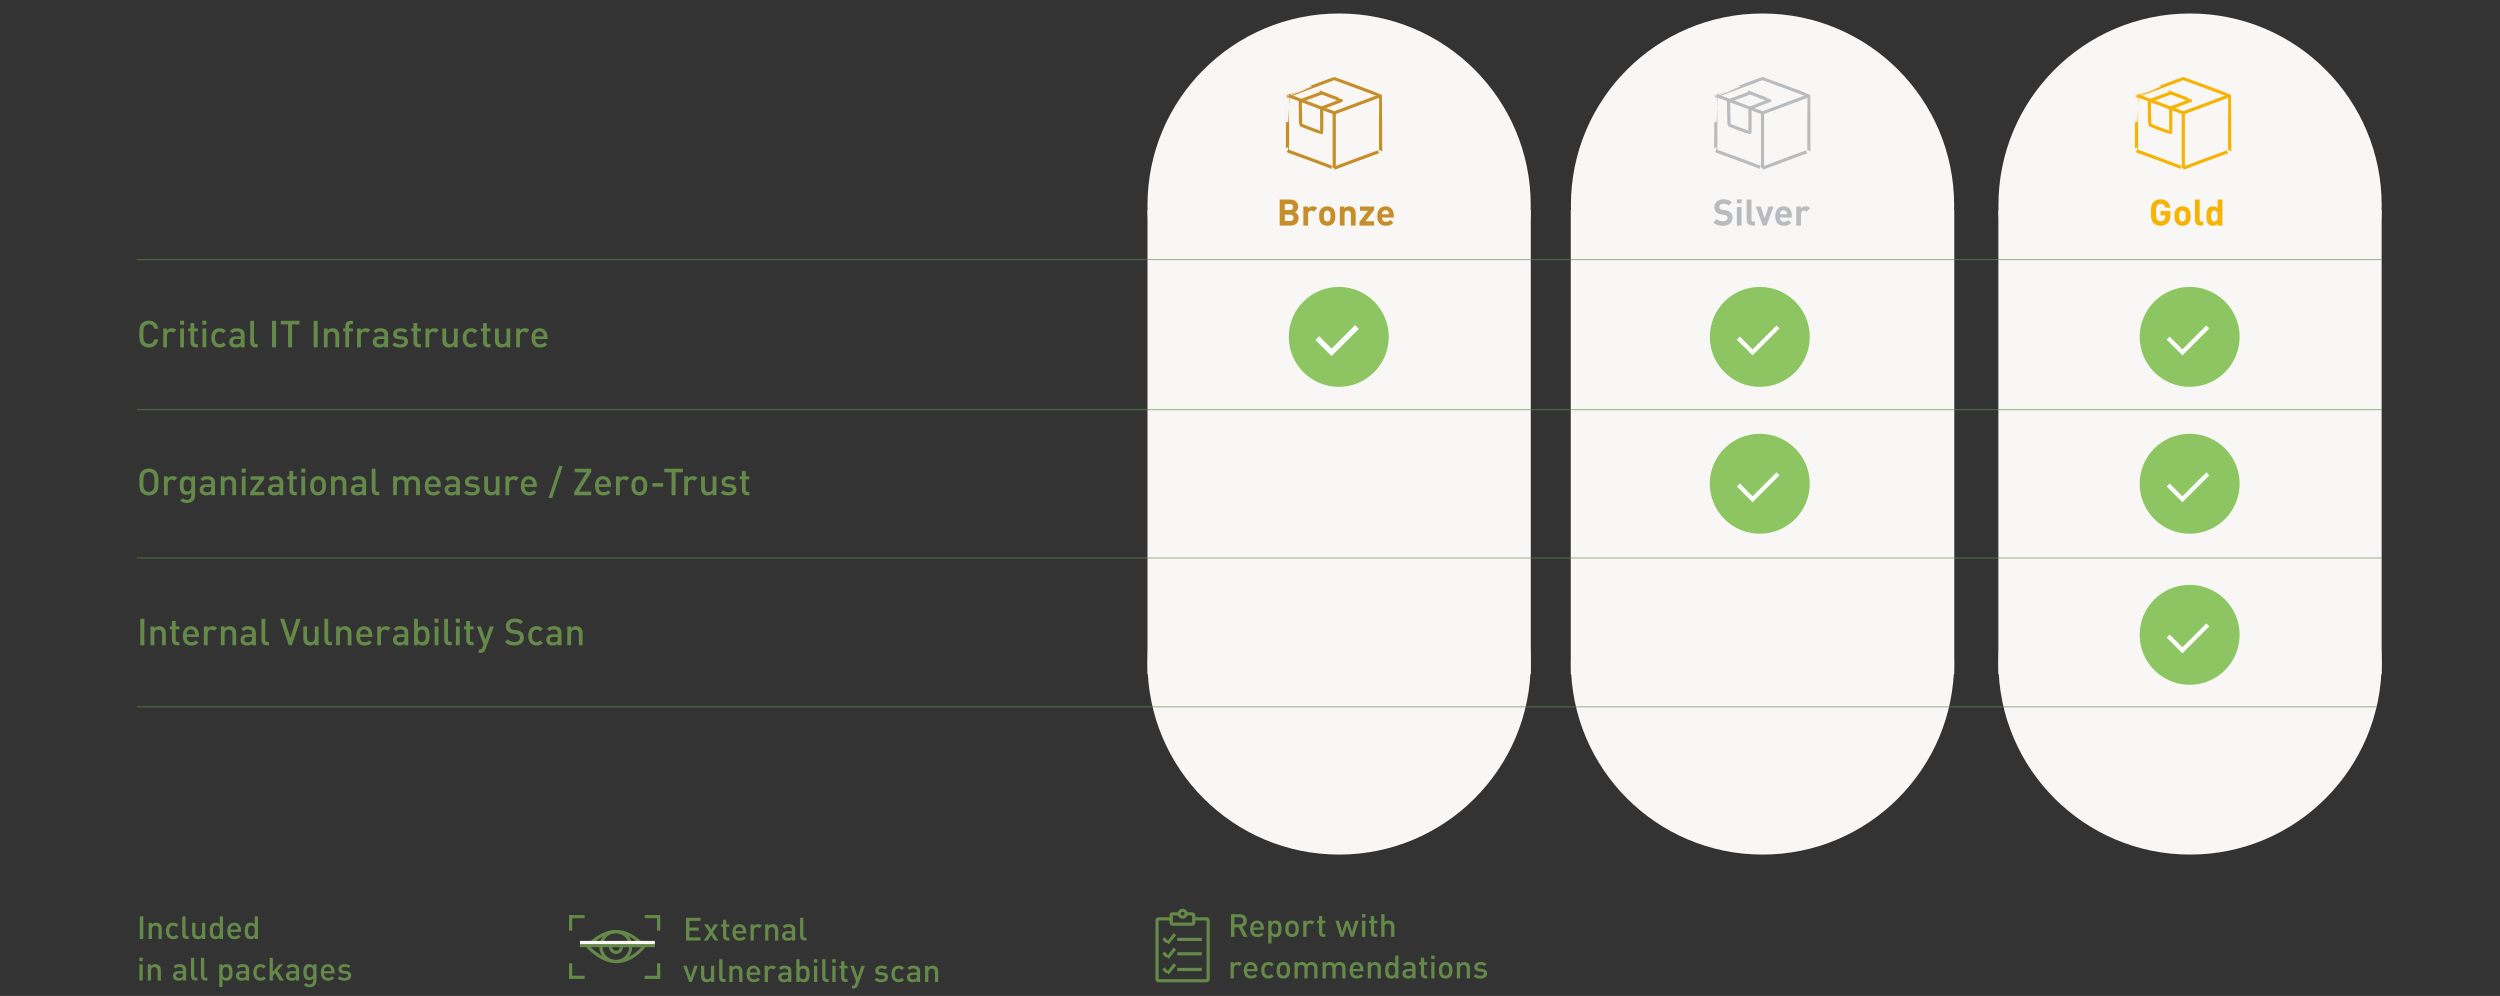 <?xml version="1.0" encoding="UTF-8"?>
<svg id="uuid-8521bbb2-6770-4eaf-8b7e-d5a261e62556" data-name="Ebene 2" xmlns="http://www.w3.org/2000/svg" width="2350" height="936.17" xmlns:xlink="http://www.w3.org/1999/xlink" viewBox="0 0 2350 936.17">
  <rect x="0" y="0" width="2350" height="936.17" fill="#333333" stroke="none"/>
  <defs>
    <clipPath id="uuid-a1a0c134-2be3-47ec-927b-66b22d76fd46">
      <rect x="119.65" y="12.68" width="2119.09" height="923.49" style="fill: none;"/>
    </clipPath>
    <clipPath id="uuid-00c0ca36-222e-494d-b119-fec0e705bbb8">
      <rect x="119.65" y="12.68" width="2119.09" height="923.49" style="fill: none;"/>
    </clipPath>
    <clipPath id="uuid-fbb54bfc-7741-448f-a69f-beb567f0a04f">
      <rect x="119.65" y="12.68" width="2119.09" height="923.49" style="fill: none;"/>
    </clipPath>
    <clipPath id="uuid-33cb55db-bbf6-49d4-a375-59e3d6649483">
      <rect x="119.65" y="12.68" width="2119.09" height="923.49" style="fill: none;"/>
    </clipPath>
    <clipPath id="uuid-6c37d7ee-bc7c-481d-849c-c016d0e0ff12">
      <rect x="119.65" y="12.68" width="2119.09" height="923.49" style="fill: none;"/>
    </clipPath>
    <clipPath id="uuid-4a6f2463-0c43-4469-8dae-de91b126c94f">
      <rect x="119.65" y="12.68" width="2119.09" height="923.49" style="fill: none;"/>
    </clipPath>
    <clipPath id="uuid-2e189645-1bcd-414d-b8af-9ae298418c40">
      <rect x="119.65" y="12.68" width="2119.09" height="923.49" style="fill: none;"/>
    </clipPath>
    <clipPath id="uuid-36050647-3923-4ea5-9482-25766195eb97">
      <rect x="119.65" y="12.68" width="2119.09" height="923.49" style="fill: none;"/>
    </clipPath>
    <clipPath id="uuid-700d9dae-4714-4edf-9123-e76dc657732f">
      <rect x="119.65" y="12.68" width="2119.09" height="923.49" style="fill: none;"/>
    </clipPath>
    <clipPath id="uuid-cb981cde-3ba5-4a75-81d1-99137d888d47">
      <rect x="119.65" y="12.68" width="2119.09" height="923.49" style="fill: none;"/>
    </clipPath>
    <clipPath id="uuid-9b2698b6-2177-4ece-94be-38937b43a4d2">
      <rect x="119.65" y="12.68" width="2119.09" height="923.49" style="fill: none;"/>
    </clipPath>
    <clipPath id="uuid-6cec362c-e46f-4159-a661-cc61cbafeb17">
      <rect x="119.65" y="12.68" width="2119.09" height="923.49" style="fill: none;"/>
    </clipPath>
    <clipPath id="uuid-8efe41f5-3e1d-415d-a8d6-eed4e6c5410a">
      <rect x="119.65" y="12.68" width="2119.09" height="923.49" style="fill: none;"/>
    </clipPath>
    <clipPath id="uuid-b16dc4b2-cd97-44ef-b205-69dca6d2f82d">
      <rect x="119.65" y="12.68" width="2119.09" height="923.49" style="fill: none;"/>
    </clipPath>
    <clipPath id="uuid-90788fee-52e8-4995-b16c-5c847349a5d6">
      <rect x="119.65" y="12.68" width="2119.09" height="923.49" style="fill: none;"/>
    </clipPath>
    <clipPath id="uuid-3e49642e-929d-4fa9-ba6c-becf5d0743fc">
      <rect x="119.65" y="12.68" width="2119.09" height="923.49" style="fill: none;"/>
    </clipPath>
    <clipPath id="uuid-ea33f525-144d-453e-9da8-20591b32c935">
      <rect x="119.65" y="12.68" width="2119.09" height="923.49" style="fill: none;"/>
    </clipPath>
    <clipPath id="uuid-e9897bc3-4701-43ed-b95e-e431744852e3">
      <rect x="119.65" y="12.68" width="2119.09" height="923.49" style="fill: none;"/>
    </clipPath>
    <clipPath id="uuid-6e55f03e-306e-4919-81af-8a893ec559c2">
      <rect x="119.65" y="12.68" width="2119.09" height="923.49" style="fill: none;"/>
    </clipPath>
    <clipPath id="uuid-4a77ff12-e7f2-4204-ace3-8cc7d6356d3a">
      <rect x="119.65" y="12.68" width="2119.09" height="923.49" style="fill: none;"/>
    </clipPath>
  </defs>
  <g id="uuid-e9fc6bdb-423e-4060-9a74-39c33b442e71" data-name="Ebene 1">
    <rect width="2350" height="935" style="fill: none;"/>
    <g style="clip-path: url(#uuid-a1a0c134-2be3-47ec-927b-66b22d76fd46);">
      <path d="M1878.53,192.89c0-99.52,80.62-180.21,180.12-180.21s180.12,80.68,180.12,180.21-80.62,180.21-180.12,180.21-180.12-80.68-180.12-180.21" style="fill: #f9f7f6;"/>
      <path d="M1878.53,623.1c0-99.52,80.62-180.21,180.12-180.21s180.12,80.68,180.12,180.21-80.62,180.21-180.12,180.21-180.12-80.68-180.12-180.21" style="fill: #f9f7f6;"/>
    </g>
    <rect x="1878.46" y="197.13" width="360.28" height="436.54" style="fill: #f9f7f6;"/>
    <g>
      <path d="M2040.12,195.2h-4.81c-.55-2.34-1.96-3.58-4.4-3.58-1.31,0-2.34.52-3.03,1.31-.93,1.03-1.2,2.2-1.2,6.88s.28,5.88,1.2,6.91c.69.79,1.72,1.27,3.03,1.27,1.48,0,2.65-.52,3.4-1.38.79-.89,1.1-1.99,1.1-3.27v-.89h-4.5v-4.02h9.25v3.58c0,3.54-.62,5.64-2.34,7.46-1.96,2.03-4.3,2.78-6.91,2.78-2.78,0-4.85-.93-6.53-2.58-2.44-2.44-2.48-5.19-2.48-9.87s.03-7.43,2.48-9.87c1.68-1.65,3.75-2.58,6.53-2.58,5.71,0,8.59,3.71,9.21,7.84Z" style="fill: #f8b200;"/>
      <path d="M2057.13,210.05c-1.13,1.17-2.92,2.2-5.57,2.2s-4.4-1.03-5.54-2.2c-1.62-1.72-2.03-3.75-2.03-6.98s.41-5.23,2.03-6.94c1.13-1.17,2.89-2.2,5.54-2.2s4.43,1,5.57,2.2c1.62,1.72,2.03,3.71,2.03,6.94s-.38,5.29-2.03,6.98ZM2053.66,198.74c-.52-.52-1.2-.79-2.1-.79s-1.55.28-2.06.79c-.93.89-1.03,2.51-1.03,4.33s.1,3.47,1.03,4.37c.52.52,1.2.79,2.06.79s1.58-.28,2.1-.79c.93-.89,1.03-2.51,1.03-4.37s-.1-3.44-1.03-4.33Z" style="fill: #f8b200;"/>
      <path d="M2067.71,206.65c0,1.07.45,1.62,1.58,1.62h1.72v3.78h-2.54c-3.68,0-5.23-2.54-5.23-5.12v-19.35h4.47v19.08Z" style="fill: #f8b200;"/>
      <path d="M2089.06,212.04h-4.37v-1.68c-1.24,1.38-2.54,1.89-4.43,1.89-1.79,0-3.37-.58-4.37-1.62-1.72-1.75-1.86-4.54-1.86-7.56s.14-5.78,1.86-7.53c1-1.03,2.54-1.62,4.33-1.62s3.2.48,4.37,1.79v-8.15h4.47v24.48ZM2078.51,203.07c0,2.92.34,5.16,3.03,5.16s3.06-2.23,3.06-5.16-.38-5.12-3.06-5.12-3.03,2.23-3.03,5.12Z" style="fill: #f8b200;"/>
    </g>
    <g style="clip-path: url(#uuid-00c0ca36-222e-494d-b119-fec0e705bbb8);">
      <path d="M2008.23,90.25c.1.16,43.57-16.41,44.11-16.38s43.34,15.97,43.5,16.25c.16.28-.2,52.45.16,51.92.35-.53-44.36,16.31-43.83,16.14.53-.17-44.54-16.7-44.01-16.42.53.28-.02-51.67.08-51.52Z" style="fill: none; stroke: #f8b200; stroke-width: 3px;"/>
    </g>
    <polyline points="2009.46 89.97 2052.28 106.14 2095.81 89.87" style="fill: none; stroke: #f8b200; stroke-width: 3px;"/>
    <line x1="2052.28" y1="105.84" x2="2052.28" y2="157.84" style="fill: none; stroke: #f8b200; stroke-width: 3px;"/>
    <g style="clip-path: url(#uuid-fbb54bfc-7741-448f-a69f-beb567f0a04f);">
      <path d="M2040.73,87.32l-20.36,7.45s.08,22.43.61,22.78c.53.36,18.72,7.28,19.26,7.1.53-.18.21-23.07.21-23.07,0,0,19.51-7.53,19.16-7.28-.35.25-18.88-6.99-18.88-6.99Z" style="fill: none; stroke: #f8b200; stroke-width: 3px;"/>
      <path d="M2058.27,363.64c-25.95,0-46.99-21.03-46.99-46.97s21.04-46.97,46.99-46.97,46.98,21.03,46.98,46.97-21.04,46.97-46.98,46.97" style="fill: #8ec563;"/>
    </g>
    <polyline points="2038.09 317.84 2051.48 331.23 2075.34 307.36" style="fill: none; stroke: #fff; stroke-width: 4px;"/>
    <g style="clip-path: url(#uuid-33cb55db-bbf6-49d4-a375-59e3d6649483);">
      <path d="M2058.27,501.7c-25.95,0-46.99-21.03-46.99-46.97s21.04-46.97,46.99-46.97,46.98,21.03,46.98,46.97-21.04,46.97-46.98,46.97" style="fill: #8ec563;"/>
    </g>
    <polyline points="2038.09 455.9 2051.48 469.29 2075.34 445.42" style="fill: none; stroke: #fff; stroke-width: 4px;"/>
    <g style="clip-path: url(#uuid-6c37d7ee-bc7c-481d-849c-c016d0e0ff12);">
      <path d="M2058.27,643.7c-25.95,0-46.99-21.03-46.99-46.97s21.04-46.97,46.99-46.97,46.98,21.03,46.98,46.97-21.04,46.97-46.98,46.97" style="fill: #8ec563;"/>
    </g>
    <polyline points="2038.09 597.9 2051.48 611.29 2075.34 587.42" style="fill: none; stroke: #fff; stroke-width: 4px;"/>
    <g style="clip-path: url(#uuid-4a6f2463-0c43-4469-8dae-de91b126c94f);">
      <path d="M1078.65,192.89c0-99.52,80.62-180.21,180.12-180.21s180.12,80.68,180.12,180.21-80.62,180.21-180.12,180.21-180.12-80.68-180.12-180.21" style="fill: #f9f7f6;"/>
    </g>
    <rect x="1078.65" y="197.14" width="360.28" height="436.54" style="fill: #f9f7f6;"/>
    <g style="clip-path: url(#uuid-2e189645-1bcd-414d-b8af-9ae298418c40);">
      <path d="M1078.65,623.1c0-99.52,80.62-180.21,180.12-180.21s180.12,80.68,180.12,180.21-80.62,180.21-180.12,180.21-180.12-80.68-180.12-180.21" style="fill: #f9f7f6;"/>
      <path d="M1476.65,623.1c0-99.52,80.62-180.21,180.12-180.21s180.12,80.68,180.12,180.21-80.62,180.21-180.12,180.21-180.12-80.68-180.12-180.21" style="fill: #f9f7f6;"/>
    </g>
    <rect x="1476.62" y="197.14" width="360.28" height="436.54" style="fill: #f9f7f6;"/>
    <g style="clip-path: url(#uuid-36050647-3923-4ea5-9482-25766195eb97);">
      <path d="M1476.65,192.89c0-99.52,80.62-180.21,180.12-180.21s180.12,80.68,180.12,180.21-80.62,180.21-180.12,180.21-180.12-80.68-180.12-180.21" style="fill: #f9f7f6;"/>
    </g>
    <g>
      <path d="M148.85,309.03h-3.85c-.56-2.56-2.28-4.27-5.04-4.27-1.51,0-2.77.52-3.68,1.5-1.26,1.33-1.51,2.83-1.51,7.77s.25,6.44,1.51,7.77c.91.98,2.17,1.5,3.68,1.5,2.77,0,4.48-1.71,5.04-4.27h3.85c-.88,4.94-4.34,7.67-8.89,7.67-2.73,0-4.83-.91-6.44-2.52-2.42-2.45-2.52-4.94-2.52-10.15s.1-7.7,2.52-10.15c1.61-1.61,3.71-2.52,6.44-2.52,4.59,0,8.02,2.73,8.89,7.67Z" style="fill: #648948;"/>
      <path d="M165.86,310.21l-2.7,2.7c-.8-.8-1.44-1.19-2.66-1.19-1.93,0-3.54,1.54-3.54,3.99v10.78h-3.57v-17.75h3.5v1.92c.91-1.26,2.73-2.13,4.73-2.13,1.72,0,3.01.46,4.24,1.68Z" style="fill: #648948;"/>
      <path d="M173.03,305.25h-3.78v-3.78h3.78v3.78ZM172.93,326.49h-3.57v-17.75h3.57v17.75Z" style="fill: #648948;"/>
      <path d="M182.59,308.75h3.43v2.73h-3.43v9.91c0,1.33.63,2.06,1.96,2.06h1.47v3.05h-2.13c-3.33,0-4.87-2.35-4.87-4.94v-10.08h-2.03v-2.73h2.03v-5.08h3.57v5.08Z" style="fill: #648948;"/>
      <path d="M193.99,305.25h-3.78v-3.78h3.78v3.78ZM193.89,326.49h-3.57v-17.75h3.57v17.75Z" style="fill: #648948;"/>
      <path d="M212.34,311.02l-2.45,2.38c-1.12-1.22-2-1.68-3.4-1.68s-2.52.56-3.29,1.58c-.77.98-1.05,2.24-1.05,4.3s.28,3.36,1.05,4.34c.77,1.02,1.93,1.58,3.29,1.58s2.27-.46,3.4-1.68l2.45,2.34c-1.68,1.79-3.4,2.52-5.85,2.52-3.99,0-7.91-2.45-7.91-9.1s3.92-9.07,7.91-9.07c2.45,0,4.17.7,5.85,2.49Z" style="fill: #648948;"/>
      <path d="M229.91,314.63v11.87h-3.5v-1.61c-1.29,1.29-2.52,1.82-4.73,1.82s-3.68-.53-4.76-1.61c-.91-.95-1.4-2.31-1.4-3.82,0-2.98,2.06-5.11,6.16-5.11h4.66v-1.26c0-2.27-1.08-3.33-3.89-3.33-1.89,0-2.87.49-3.89,1.75l-2.31-2.21c1.65-1.96,3.36-2.59,6.34-2.59,4.9,0,7.32,2.1,7.32,6.09ZM222.24,318.65c-2.17,0-3.26.91-3.26,2.55s1.02,2.52,3.36,2.52c1.26,0,2.27-.14,3.22-1.01.56-.53.77-1.37.77-2.63v-1.43h-4.1Z" style="fill: #648948;"/>
      <path d="M238.76,320.79c0,1.89.49,2.52,1.93,2.52h1.57v3.19h-1.96c-3.43,0-5.11-1.89-5.11-5.5v-19.43h3.57v19.22Z" style="fill: #648948;"/>
      <path d="M259.48,326.49h-3.78v-24.92h3.78v24.92Z" style="fill: #648948;"/>
      <path d="M281.42,304.96h-6.86v21.53h-3.78v-21.53h-6.86v-3.4h17.5v3.4Z" style="fill: #648948;"/>
      <path d="M298.61,326.49h-3.78v-24.92h3.78v24.92Z" style="fill: #648948;"/>
      <path d="M317.02,310.15c1.37,1.33,1.79,3.01,1.79,5v11.34h-3.57v-10.82c0-2.77-1.58-3.96-3.57-3.96s-3.68,1.22-3.68,3.96v10.82h-3.57v-17.75h3.5v1.79c1.23-1.33,2.94-2,4.73-2s3.33.59,4.38,1.61Z" style="fill: #648948;"/>
      <path d="M331.72,304.61h-1.58c-1.33,0-1.96.77-1.96,2.07v2.07h3.54v2.73h-3.54v15.02h-3.57v-15.02h-2.03v-2.73h2.03v-2.24c0-2.56,1.54-4.94,4.87-4.94h2.24v3.04Z" style="fill: #648948;"/>
      <path d="M348.1,310.21l-2.69,2.7c-.81-.8-1.44-1.19-2.66-1.19-1.93,0-3.54,1.54-3.54,3.99v10.78h-3.57v-17.75h3.5v1.92c.91-1.26,2.73-2.13,4.73-2.13,1.72,0,3.01.46,4.24,1.68Z" style="fill: #648948;"/>
      <path d="M364.83,314.63v11.87h-3.5v-1.61c-1.29,1.29-2.52,1.82-4.73,1.82s-3.68-.53-4.76-1.61c-.91-.95-1.4-2.31-1.4-3.82,0-2.98,2.06-5.11,6.16-5.11h4.66v-1.26c0-2.27-1.08-3.33-3.89-3.33-1.89,0-2.87.49-3.89,1.75l-2.31-2.21c1.65-1.96,3.36-2.59,6.34-2.59,4.9,0,7.32,2.1,7.32,6.09ZM357.16,318.65c-2.17,0-3.26.91-3.26,2.55s1.02,2.52,3.36,2.52c1.26,0,2.27-.14,3.22-1.01.56-.53.77-1.37.77-2.63v-1.43h-4.1Z" style="fill: #648948;"/>
      <path d="M382.89,310.53l-2.24,2.28c-1.12-.95-2.7-1.29-4.38-1.29-2.17,0-3.22.91-3.22,2.27,0,1.23.7,1.86,2.45,2.03l2.48.21c3.68.32,5.6,1.93,5.6,5.04,0,3.71-3.15,5.64-7.39,5.64-2.91,0-5.36-.49-7.46-2.56l2.35-2.34c1.44,1.47,3.36,1.85,5.11,1.85,2.21,0,3.89-.77,3.89-2.45,0-1.22-.67-1.92-2.38-2.1l-2.84-.25c-3.36-.32-5.25-1.79-5.25-4.9,0-3.5,2.98-5.43,6.69-5.43,2.69,0,4.94.56,6.58,2Z" style="fill: #648948;"/>
      <path d="M392.23,308.75h3.43v2.73h-3.43v9.91c0,1.33.63,2.06,1.96,2.06h1.47v3.05h-2.13c-3.33,0-4.87-2.35-4.87-4.94v-10.08h-2.03v-2.73h2.03v-5.08h3.57v5.08Z" style="fill: #648948;"/>
      <path d="M412.43,310.21l-2.69,2.7c-.81-.8-1.44-1.19-2.66-1.19-1.93,0-3.54,1.54-3.54,3.99v10.78h-3.57v-17.75h3.5v1.92c.91-1.26,2.73-2.13,4.73-2.13,1.72,0,3.01.46,4.24,1.68Z" style="fill: #648948;"/>
      <path d="M430.24,326.49h-3.5v-1.79c-1.23,1.33-2.94,2-4.73,2s-3.33-.6-4.38-1.61c-1.36-1.33-1.79-3.01-1.79-5.01v-11.34h3.57v10.82c0,2.76,1.58,3.96,3.57,3.96s3.68-1.22,3.68-3.96v-10.82h3.57v17.75Z" style="fill: #648948;"/>
      <path d="M448.72,311.02l-2.45,2.38c-1.12-1.22-2-1.68-3.4-1.68s-2.52.56-3.29,1.58c-.77.98-1.05,2.24-1.05,4.3s.28,3.36,1.05,4.34c.77,1.02,1.93,1.58,3.29,1.58s2.27-.46,3.4-1.68l2.45,2.34c-1.68,1.79-3.4,2.52-5.85,2.52-3.99,0-7.91-2.45-7.91-9.1s3.92-9.07,7.91-9.07c2.45,0,4.17.7,5.85,2.49Z" style="fill: #648948;"/>
      <path d="M457.65,308.75h3.43v2.73h-3.43v9.91c0,1.33.63,2.06,1.96,2.06h1.47v3.05h-2.14c-3.33,0-4.87-2.35-4.87-4.94v-10.08h-2.03v-2.73h2.03v-5.08h3.57v5.08Z" style="fill: #648948;"/>
      <path d="M479.66,326.49h-3.5v-1.79c-1.23,1.33-2.94,2-4.73,2s-3.33-.6-4.38-1.61c-1.37-1.33-1.79-3.01-1.79-5.01v-11.34h3.57v10.82c0,2.76,1.58,3.96,3.57,3.96s3.68-1.22,3.68-3.96v-10.82h3.57v17.75Z" style="fill: #648948;"/>
      <path d="M497.65,310.21l-2.69,2.7c-.81-.8-1.44-1.19-2.66-1.19-1.93,0-3.54,1.54-3.54,3.99v10.78h-3.57v-17.75h3.5v1.92c.91-1.26,2.73-2.13,4.73-2.13,1.72,0,3.01.46,4.24,1.68Z" style="fill: #648948;"/>
      <path d="M503.18,318.65c0,3.08,1.58,4.97,4.52,4.97,2,0,3.05-.56,4.31-1.82l2.27,2.13c-1.82,1.82-3.54,2.77-6.65,2.77-4.45,0-7.98-2.35-7.98-9.1,0-5.78,2.98-9.07,7.53-9.07s7.53,3.43,7.53,8.61v1.51h-11.52ZM510.67,313.75c-.59-1.33-1.82-2.24-3.5-2.24s-2.94.91-3.54,2.24c-.35.77-.42,1.33-.46,2.42h7.98c-.07-1.08-.14-1.65-.49-2.42Z" style="fill: #648948;"/>
    </g>
    <rect x="1476.62" y="197.14" width="360.28" height="436.54" style="fill: #f9f7f6;"/>
    <g style="clip-path: url(#uuid-700d9dae-4714-4edf-9123-e76dc657732f);">
      <line x1="128.65" y1="244.13" x2="2238.75" y2="244.13" style="fill: none; stroke: #648948; stroke-width: .63px;"/>
      <line x1="128.65" y1="385.23" x2="2238.75" y2="385.23" style="fill: none; stroke: #648948; stroke-width: .63px;"/>
    </g>
    <line x1="128.65" y1="664.49" x2="2233.65" y2="664.49" style="fill: none; stroke: #648948; stroke-width: .63px;"/>
    <g style="clip-path: url(#uuid-cb981cde-3ba5-4a75-81d1-99137d888d47);">
      <line x1="128.65" y1="524.52" x2="2238.75" y2="524.52" style="fill: none; stroke: #648948; stroke-width: .63px;"/>
    </g>
    <g>
      <path d="M146.4,442.91c2.45,2.45,2.52,4.94,2.52,10.15s-.07,7.7-2.52,10.15c-1.61,1.61-3.71,2.52-6.44,2.52s-4.83-.91-6.44-2.52c-2.45-2.45-2.52-4.94-2.52-10.15s.07-7.7,2.52-10.15c1.61-1.61,3.71-2.52,6.44-2.52s4.83.91,6.44,2.52ZM136.25,445.29c-1.23,1.33-1.47,2.84-1.47,7.77s.25,6.41,1.47,7.74c.95.98,2.21,1.54,3.71,1.54s2.77-.56,3.71-1.54c1.26-1.29,1.47-2.8,1.47-7.74s-.21-6.48-1.47-7.77c-.95-.98-2.21-1.5-3.71-1.5s-2.77.53-3.71,1.5Z" style="fill: #648948;"/>
      <path d="M166.59,449.24l-2.7,2.7c-.8-.81-1.44-1.19-2.66-1.19-1.93,0-3.54,1.54-3.54,3.99v10.78h-3.57v-17.75h3.5v1.93c.91-1.26,2.73-2.14,4.73-2.14,1.72,0,3.01.46,4.24,1.68Z" style="fill: #648948;"/>
      <path d="M179.93,449.66v-1.89h3.47v17.64c0,4.34-2.87,7.49-7.6,7.49-2.7,0-4.41-.63-6.27-2.34l2.28-2.28c1.12,1.05,2.1,1.58,3.85,1.58,3.01,0,4.17-2.14,4.17-4.52v-2.28c-1.3,1.54-2.77,2.03-4.59,2.03s-3.26-.59-4.24-1.58c-1.71-1.71-2-4.2-2-7.21s.28-5.5,2-7.21c.98-.98,2.49-1.54,4.27-1.54,1.89,0,3.33.49,4.66,2.1ZM172.58,456.31c0,2.8.42,5.57,3.64,5.57s3.61-2.76,3.61-5.57-.39-5.57-3.61-5.57-3.64,2.77-3.64,5.57Z" style="fill: #648948;"/>
      <path d="M202.12,453.65v11.87h-3.5v-1.61c-1.29,1.29-2.52,1.82-4.73,1.82s-3.68-.53-4.76-1.61c-.91-.95-1.4-2.31-1.4-3.82,0-2.97,2.06-5.11,6.16-5.11h4.66v-1.26c0-2.28-1.08-3.33-3.89-3.33-1.89,0-2.87.49-3.89,1.75l-2.31-2.21c1.65-1.96,3.36-2.59,6.34-2.59,4.9,0,7.32,2.1,7.32,6.09ZM194.45,457.68c-2.17,0-3.26.91-3.26,2.56s1.02,2.52,3.36,2.52c1.26,0,2.27-.14,3.22-1.01.56-.53.77-1.37.77-2.62v-1.44h-4.1Z" style="fill: #648948;"/>
      <path d="M220.14,449.17c1.37,1.33,1.79,3.01,1.79,5.01v11.34h-3.57v-10.82c0-2.76-1.58-3.96-3.57-3.96s-3.68,1.22-3.68,3.96v10.82h-3.57v-17.75h3.5v1.79c1.23-1.33,2.94-2,4.73-2s3.33.6,4.38,1.61Z" style="fill: #648948;"/>
      <path d="M230.99,444.27h-3.78v-3.78h3.78v3.78ZM230.89,465.52h-3.57v-17.75h3.57v17.75Z" style="fill: #648948;"/>
      <path d="M235.08,462.75l8.79-11.8h-8.3v-3.19h12.74v2.77l-8.82,11.8h8.82v3.19h-13.23v-2.77Z" style="fill: #648948;"/>
      <path d="M266.24,453.65v11.87h-3.5v-1.61c-1.29,1.29-2.52,1.82-4.73,1.82s-3.68-.53-4.76-1.61c-.91-.95-1.4-2.31-1.4-3.82,0-2.97,2.06-5.11,6.16-5.11h4.66v-1.26c0-2.28-1.08-3.33-3.89-3.33-1.89,0-2.87.49-3.89,1.75l-2.31-2.21c1.65-1.96,3.36-2.59,6.34-2.59,4.9,0,7.32,2.1,7.32,6.09ZM258.57,457.68c-2.17,0-3.26.91-3.26,2.56s1.02,2.52,3.36,2.52c1.26,0,2.27-.14,3.22-1.01.56-.53.77-1.37.77-2.62v-1.44h-4.1Z" style="fill: #648948;"/>
      <path d="M275.58,447.77h3.43v2.73h-3.43v9.91c0,1.33.63,2.07,1.96,2.07h1.47v3.04h-2.13c-3.33,0-4.87-2.35-4.87-4.94v-10.08h-2.03v-2.73h2.03v-5.08h3.57v5.08Z" style="fill: #648948;"/>
      <path d="M286.99,444.27h-3.78v-3.78h3.78v3.78ZM286.88,465.52h-3.57v-17.75h3.57v17.75Z" style="fill: #648948;"/>
      <path d="M304.32,449.66c1.68,1.75,2.1,3.99,2.1,6.97s-.42,5.25-2.1,7c-1.16,1.19-2.91,2.1-5.32,2.1s-4.13-.91-5.29-2.1c-1.68-1.75-2.1-3.99-2.1-7s.42-5.22,2.1-6.97c1.16-1.19,2.87-2.1,5.29-2.1s4.17.91,5.32,2.1ZM296.4,451.76c-1.08,1.09-1.23,2.94-1.23,4.87s.14,3.78,1.23,4.87c.67.67,1.54,1.05,2.59,1.05s1.96-.38,2.63-1.05c1.08-1.08,1.23-2.94,1.23-4.87s-.14-3.78-1.23-4.87c-.67-.67-1.58-1.01-2.63-1.01s-1.93.35-2.59,1.01Z" style="fill: #648948;"/>
      <path d="M323.84,449.17c1.37,1.33,1.79,3.01,1.79,5.01v11.34h-3.57v-10.82c0-2.76-1.58-3.96-3.57-3.96s-3.68,1.22-3.68,3.96v10.82h-3.57v-17.75h3.5v1.79c1.23-1.33,2.94-2,4.73-2s3.33.6,4.38,1.61Z" style="fill: #648948;"/>
      <path d="M344.14,453.65v11.87h-3.5v-1.61c-1.29,1.29-2.52,1.82-4.73,1.82s-3.68-.53-4.76-1.61c-.91-.95-1.4-2.31-1.4-3.82,0-2.97,2.06-5.11,6.16-5.11h4.66v-1.26c0-2.28-1.08-3.33-3.89-3.33-1.89,0-2.87.49-3.89,1.75l-2.31-2.21c1.65-1.96,3.36-2.59,6.34-2.59,4.9,0,7.32,2.1,7.32,6.09ZM336.48,457.68c-2.17,0-3.26.91-3.26,2.56s1.02,2.52,3.36,2.52c1.26,0,2.27-.14,3.22-1.01.56-.53.77-1.37.77-2.62v-1.44h-4.1Z" style="fill: #648948;"/>
      <path d="M353,459.81c0,1.89.49,2.52,1.93,2.52h1.57v3.19h-1.96c-3.43,0-5.11-1.89-5.11-5.5v-19.43h3.57v19.22Z" style="fill: #648948;"/>
      <path d="M392.83,449.17c1.36,1.33,1.89,3.01,1.89,5.01v11.34h-3.57v-10.82c0-2.76-1.58-3.96-3.57-3.96s-3.68,1.22-3.68,3.78v10.99h-3.57v-10.82c0-2.76-1.58-3.96-3.57-3.96s-3.68,1.22-3.68,3.96v10.82h-3.57v-17.75h3.5v1.79c1.19-1.29,2.94-2,4.73-2,2.21,0,3.92.88,5.04,2.59,1.44-1.75,3.22-2.59,5.57-2.59,1.82,0,3.43.6,4.48,1.61Z" style="fill: #648948;"/>
      <path d="M402.84,457.68c0,3.08,1.58,4.97,4.52,4.97,2,0,3.05-.56,4.31-1.82l2.27,2.13c-1.82,1.82-3.54,2.77-6.65,2.77-4.45,0-7.98-2.34-7.98-9.1,0-5.78,2.98-9.07,7.53-9.07s7.53,3.43,7.53,8.61v1.5h-11.52ZM410.33,452.78c-.59-1.33-1.82-2.24-3.5-2.24s-2.94.91-3.54,2.24c-.35.77-.42,1.33-.46,2.42h7.98c-.07-1.08-.14-1.65-.49-2.42Z" style="fill: #648948;"/>
      <path d="M432.31,453.65v11.87h-3.5v-1.61c-1.29,1.29-2.52,1.82-4.73,1.82s-3.68-.53-4.76-1.61c-.91-.95-1.4-2.31-1.4-3.82,0-2.97,2.06-5.11,6.16-5.11h4.66v-1.26c0-2.28-1.08-3.33-3.89-3.33-1.89,0-2.87.49-3.89,1.75l-2.31-2.21c1.65-1.96,3.36-2.59,6.34-2.59,4.9,0,7.32,2.1,7.32,6.09ZM424.64,457.68c-2.17,0-3.26.91-3.26,2.56s1.02,2.52,3.36,2.52c1.26,0,2.27-.14,3.22-1.01.56-.53.77-1.37.77-2.62v-1.44h-4.1Z" style="fill: #648948;"/>
      <path d="M450.37,449.56l-2.24,2.28c-1.12-.95-2.7-1.29-4.38-1.29-2.17,0-3.22.91-3.22,2.28,0,1.22.7,1.85,2.45,2.03l2.48.21c3.68.31,5.6,1.92,5.6,5.04,0,3.71-3.15,5.64-7.39,5.64-2.91,0-5.36-.49-7.46-2.56l2.35-2.34c1.44,1.47,3.36,1.86,5.11,1.86,2.21,0,3.89-.77,3.89-2.45,0-1.23-.67-1.93-2.38-2.1l-2.84-.25c-3.36-.32-5.25-1.79-5.25-4.9,0-3.5,2.98-5.43,6.69-5.43,2.69,0,4.94.56,6.58,2Z" style="fill: #648948;"/>
      <path d="M469.58,465.52h-3.5v-1.79c-1.23,1.33-2.94,2-4.73,2s-3.33-.59-4.38-1.61c-1.36-1.33-1.79-3.01-1.79-5v-11.34h3.57v10.82c0,2.77,1.58,3.96,3.57,3.96s3.68-1.22,3.68-3.96v-10.82h3.57v17.75Z" style="fill: #648948;"/>
      <path d="M487.57,449.24l-2.69,2.7c-.81-.81-1.44-1.19-2.66-1.19-1.93,0-3.54,1.54-3.54,3.99v10.78h-3.57v-17.75h3.5v1.93c.91-1.26,2.73-2.14,4.73-2.14,1.72,0,3.01.46,4.24,1.68Z" style="fill: #648948;"/>
      <path d="M493.1,457.68c0,3.08,1.58,4.97,4.52,4.97,2,0,3.05-.56,4.31-1.82l2.27,2.13c-1.82,1.82-3.54,2.77-6.65,2.77-4.45,0-7.98-2.34-7.98-9.1,0-5.78,2.98-9.07,7.53-9.07s7.53,3.43,7.53,8.61v1.5h-11.52ZM500.59,452.78c-.59-1.33-1.82-2.24-3.5-2.24s-2.94.91-3.54,2.24c-.35.77-.42,1.33-.46,2.42h7.98c-.07-1.08-.14-1.65-.49-2.42Z" style="fill: #648948;"/>
      <path d="M519.04,468.11h-3.43l9.98-30.1h3.43l-9.98,30.1Z" style="fill: #648948;"/>
      <path d="M555.75,443.68l-11.55,18.45h11.55v3.4h-15.96v-3.08l11.55-18.45h-11.06v-3.4h15.47v3.08Z" style="fill: #648948;"/>
      <path d="M562.82,457.68c0,3.08,1.58,4.97,4.52,4.97,2,0,3.05-.56,4.31-1.82l2.27,2.13c-1.82,1.82-3.54,2.77-6.65,2.77-4.45,0-7.98-2.34-7.98-9.1,0-5.78,2.98-9.07,7.53-9.07s7.53,3.43,7.53,8.61v1.5h-11.52ZM570.31,452.78c-.59-1.33-1.82-2.24-3.5-2.24s-2.94.91-3.54,2.24c-.35.77-.42,1.33-.46,2.42h7.98c-.07-1.08-.14-1.65-.49-2.42Z" style="fill: #648948;"/>
      <path d="M591.49,449.24l-2.69,2.7c-.81-.81-1.44-1.19-2.66-1.19-1.93,0-3.54,1.54-3.54,3.99v10.78h-3.57v-17.75h3.5v1.93c.91-1.26,2.73-2.14,4.73-2.14,1.72,0,3.01.46,4.24,1.68Z" style="fill: #648948;"/>
      <path d="M606.29,449.66c1.68,1.75,2.1,3.99,2.1,6.97s-.42,5.25-2.1,7c-1.16,1.19-2.91,2.1-5.32,2.1s-4.13-.91-5.29-2.1c-1.68-1.75-2.1-3.99-2.1-7s.42-5.22,2.1-6.97c1.16-1.19,2.87-2.1,5.29-2.1s4.17.91,5.32,2.1ZM598.38,451.76c-1.08,1.09-1.23,2.94-1.23,4.87s.14,3.78,1.23,4.87c.67.67,1.54,1.05,2.59,1.05s1.96-.38,2.63-1.05c1.08-1.08,1.23-2.94,1.23-4.87s-.14-3.78-1.23-4.87c-.67-.67-1.58-1.01-2.63-1.01s-1.93.35-2.59,1.01Z" style="fill: #648948;"/>
      <path d="M623.44,457.47h-10.22v-3.33h10.22v3.33Z" style="fill: #648948;"/>
      <path d="M641.92,443.99h-6.86v21.53h-3.78v-21.53h-6.86v-3.4h17.5v3.4Z" style="fill: #648948;"/>
      <path d="M655.64,449.24l-2.69,2.7c-.81-.81-1.44-1.19-2.66-1.19-1.93,0-3.54,1.54-3.54,3.99v10.78h-3.57v-17.75h3.5v1.93c.91-1.26,2.73-2.14,4.73-2.14,1.72,0,3.01.46,4.24,1.68Z" style="fill: #648948;"/>
      <path d="M673.45,465.52h-3.5v-1.79c-1.23,1.33-2.94,2-4.73,2s-3.33-.59-4.38-1.61c-1.37-1.33-1.79-3.01-1.79-5v-11.34h3.57v10.82c0,2.77,1.58,3.96,3.57,3.96s3.68-1.22,3.68-3.96v-10.82h3.57v17.75Z" style="fill: #648948;"/>
      <path d="M691.58,449.56l-2.24,2.28c-1.12-.95-2.7-1.29-4.38-1.29-2.17,0-3.22.91-3.22,2.28,0,1.22.7,1.85,2.45,2.03l2.49.21c3.67.31,5.6,1.92,5.6,5.04,0,3.71-3.15,5.64-7.39,5.64-2.91,0-5.36-.49-7.46-2.56l2.35-2.34c1.44,1.47,3.36,1.86,5.11,1.86,2.21,0,3.89-.77,3.89-2.45,0-1.23-.67-1.93-2.38-2.1l-2.84-.25c-3.36-.32-5.25-1.79-5.25-4.9,0-3.5,2.98-5.43,6.69-5.43,2.7,0,4.94.56,6.58,2Z" style="fill: #648948;"/>
      <path d="M700.96,447.77h3.43v2.73h-3.43v9.91c0,1.33.63,2.07,1.96,2.07h1.47v3.04h-2.13c-3.33,0-4.87-2.35-4.87-4.94v-10.08h-2.03v-2.73h2.03v-5.08h3.57v5.08Z" style="fill: #648948;"/>
    </g>
    <g>
      <path d="M135.69,606.57h-3.78v-24.92h3.78v24.92Z" style="fill: #648948;"/>
      <path d="M154.1,590.22c1.37,1.33,1.79,3.01,1.79,5.01v11.34h-3.57v-10.82c0-2.76-1.58-3.96-3.57-3.96s-3.68,1.22-3.68,3.96v10.82h-3.57v-17.75h3.5v1.79c1.23-1.33,2.94-2,4.73-2s3.33.6,4.38,1.61Z" style="fill: #648948;"/>
      <path d="M165.19,588.82h3.43v2.73h-3.43v9.91c0,1.33.63,2.07,1.96,2.07h1.47v3.04h-2.14c-3.33,0-4.87-2.35-4.87-4.94v-10.08h-2.03v-2.73h2.03v-5.08h3.57v5.08Z" style="fill: #648948;"/>
      <path d="M175.45,598.73c0,3.08,1.58,4.97,4.52,4.97,2,0,3.05-.56,4.31-1.82l2.27,2.13c-1.82,1.82-3.54,2.77-6.65,2.77-4.45,0-7.98-2.34-7.98-9.1,0-5.78,2.98-9.07,7.53-9.07s7.53,3.43,7.53,8.61v1.5h-11.52ZM182.94,593.83c-.59-1.33-1.82-2.24-3.5-2.24s-2.94.91-3.54,2.24c-.35.77-.42,1.33-.46,2.42h7.98c-.07-1.08-.14-1.65-.49-2.42Z" style="fill: #648948;"/>
      <path d="M204.11,590.29l-2.69,2.7c-.81-.81-1.44-1.19-2.66-1.19-1.93,0-3.54,1.54-3.54,3.99v10.78h-3.57v-17.75h3.5v1.93c.91-1.26,2.73-2.14,4.73-2.14,1.72,0,3.01.46,4.24,1.68Z" style="fill: #648948;"/>
      <path d="M220.21,590.22c1.37,1.33,1.79,3.01,1.79,5.01v11.34h-3.57v-10.82c0-2.76-1.58-3.96-3.57-3.96s-3.68,1.22-3.68,3.96v10.82h-3.57v-17.75h3.5v1.79c1.23-1.33,2.94-2,4.73-2s3.33.6,4.38,1.61Z" style="fill: #648948;"/>
      <path d="M240.51,594.71v11.87h-3.5v-1.61c-1.29,1.29-2.52,1.82-4.73,1.82s-3.68-.53-4.76-1.61c-.91-.95-1.4-2.31-1.4-3.82,0-2.97,2.06-5.11,6.16-5.11h4.66v-1.26c0-2.28-1.08-3.33-3.89-3.33-1.89,0-2.87.49-3.89,1.75l-2.31-2.21c1.65-1.96,3.36-2.59,6.34-2.59,4.9,0,7.32,2.1,7.32,6.09ZM232.84,598.73c-2.17,0-3.26.91-3.26,2.56s1.02,2.52,3.36,2.52c1.26,0,2.27-.14,3.22-1.01.56-.53.77-1.37.77-2.62v-1.44h-4.1Z" style="fill: #648948;"/>
      <path d="M249.36,600.87c0,1.89.49,2.52,1.93,2.52h1.58v3.19h-1.96c-3.43,0-5.11-1.89-5.11-5.5v-19.43h3.57v19.22Z" style="fill: #648948;"/>
      <path d="M263.26,581.65h3.92l5.74,18.17,5.74-18.17h3.92l-8.23,24.92h-2.91l-8.19-24.92Z" style="fill: #648948;"/>
      <path d="M299.48,606.57h-3.5v-1.79c-1.23,1.33-2.94,2-4.73,2s-3.33-.59-4.38-1.61c-1.36-1.33-1.79-3.01-1.79-5v-11.34h3.57v10.82c0,2.77,1.58,3.96,3.57,3.96s3.68-1.22,3.68-3.96v-10.82h3.57v17.75Z" style="fill: #648948;"/>
      <path d="M308.51,600.87c0,1.89.49,2.52,1.93,2.52h1.57v3.19h-1.96c-3.43,0-5.11-1.89-5.11-5.5v-19.43h3.57v19.22Z" style="fill: #648948;"/>
      <path d="M328.57,590.22c1.37,1.33,1.79,3.01,1.79,5.01v11.34h-3.57v-10.82c0-2.76-1.58-3.96-3.57-3.96s-3.68,1.22-3.68,3.96v10.82h-3.57v-17.75h3.5v1.79c1.23-1.33,2.94-2,4.73-2s3.33.6,4.38,1.61Z" style="fill: #648948;"/>
      <path d="M338.44,598.73c0,3.08,1.58,4.97,4.52,4.97,2,0,3.05-.56,4.31-1.82l2.27,2.13c-1.82,1.82-3.54,2.77-6.65,2.77-4.45,0-7.98-2.34-7.98-9.1,0-5.78,2.98-9.07,7.53-9.07s7.53,3.43,7.53,8.61v1.5h-11.52ZM345.93,593.83c-.59-1.33-1.82-2.24-3.5-2.24s-2.94.91-3.54,2.24c-.35.77-.42,1.33-.46,2.42h7.98c-.07-1.08-.14-1.65-.49-2.42Z" style="fill: #648948;"/>
      <path d="M367.07,590.29l-2.7,2.7c-.8-.81-1.44-1.19-2.66-1.19-1.93,0-3.54,1.54-3.54,3.99v10.78h-3.57v-17.75h3.5v1.93c.91-1.26,2.73-2.14,4.73-2.14,1.72,0,3.01.46,4.24,1.68Z" style="fill: #648948;"/>
      <path d="M383.8,594.71v11.87h-3.5v-1.61c-1.29,1.29-2.52,1.82-4.73,1.82s-3.68-.53-4.76-1.61c-.91-.95-1.4-2.31-1.4-3.82,0-2.97,2.06-5.11,6.16-5.11h4.66v-1.26c0-2.28-1.08-3.33-3.89-3.33-1.89,0-2.87.49-3.89,1.75l-2.31-2.21c1.65-1.96,3.36-2.59,6.34-2.59,4.9,0,7.32,2.1,7.32,6.09ZM376.13,598.73c-2.17,0-3.26.91-3.26,2.56s1.02,2.52,3.36,2.52c1.26,0,2.27-.14,3.22-1.01.56-.53.77-1.37.77-2.62v-1.44h-4.1Z" style="fill: #648948;"/>
      <path d="M392.79,590.61c1.29-1.54,2.77-2,4.66-2,1.79,0,3.33.6,4.31,1.58,1.72,1.75,2,4.59,2,7.49s-.28,5.78-2,7.53c-.98.98-2.56,1.58-4.34,1.58-1.89,0-3.36-.49-4.69-2.1v1.89h-3.5v-24.92h3.57v8.96ZM392.79,597.68c0,3.15.46,5.92,3.71,5.92s3.68-2.76,3.68-5.92-.46-5.88-3.68-5.88-3.71,2.73-3.71,5.88Z" style="fill: #648948;"/>
      <path d="M412.25,585.32h-3.78v-3.78h3.78v3.78ZM412.15,606.57h-3.57v-17.75h3.57v17.75Z" style="fill: #648948;"/>
      <path d="M421.11,600.87c0,1.89.49,2.52,1.93,2.52h1.58v3.19h-1.96c-3.43,0-5.11-1.89-5.11-5.5v-19.43h3.57v19.22Z" style="fill: #648948;"/>
      <path d="M432.24,585.32h-3.78v-3.78h3.78v3.78ZM432.13,606.57h-3.57v-17.75h3.57v17.75Z" style="fill: #648948;"/>
      <path d="M441.79,588.82h3.43v2.73h-3.43v9.91c0,1.33.63,2.07,1.96,2.07h1.47v3.04h-2.13c-3.33,0-4.87-2.35-4.87-4.94v-10.08h-2.03v-2.73h2.03v-5.08h3.57v5.08Z" style="fill: #648948;"/>
      <path d="M456.35,610.25c-.35.98-.77,1.68-1.29,2.21-.98.98-2.28,1.29-3.64,1.29h-1.44v-3.22h.91c1.51,0,2.03-.46,2.56-1.89l1.02-2.91-6.2-16.91h3.78l4.24,12.5,4.13-12.5h3.82l-7.88,21.42Z" style="fill: #648948;"/>
      <path d="M491.56,584.27l-2.38,2.38c-1.54-1.47-3.36-1.92-5.5-1.92-2.94,0-4.52,1.61-4.52,3.88,0,.91.25,1.75.91,2.31.63.56,1.37.91,2.73,1.12l2.98.46c2.28.35,3.54.88,4.62,1.86,1.33,1.22,2.03,2.94,2.03,5.11,0,4.58-3.71,7.32-8.96,7.32-3.75,0-6.41-.88-8.82-3.29l2.48-2.49c1.82,1.82,3.89,2.42,6.41,2.42,3.29,0,5.15-1.4,5.15-3.85,0-1.12-.28-2-.98-2.59-.63-.56-1.47-.88-2.73-1.05l-2.94-.42c-2.03-.31-3.61-.94-4.69-2-1.23-1.12-1.86-2.73-1.86-4.79,0-4.34,3.15-7.28,8.33-7.28,3.33,0,5.6.84,7.74,2.84Z" style="fill: #648948;"/>
      <path d="M510.29,591.1l-2.45,2.38c-1.12-1.22-2-1.68-3.4-1.68s-2.52.56-3.29,1.58c-.77.98-1.05,2.24-1.05,4.31s.28,3.36,1.05,4.34c.77,1.02,1.93,1.58,3.29,1.58s2.27-.46,3.4-1.68l2.45,2.34c-1.68,1.79-3.4,2.52-5.85,2.52-3.99,0-7.91-2.45-7.91-9.1s3.92-9.07,7.91-9.07c2.45,0,4.17.7,5.85,2.49Z" style="fill: #648948;"/>
      <path d="M527.86,594.71v11.87h-3.5v-1.61c-1.29,1.29-2.52,1.82-4.73,1.82s-3.68-.53-4.76-1.61c-.91-.95-1.4-2.31-1.4-3.82,0-2.97,2.06-5.11,6.16-5.11h4.66v-1.26c0-2.28-1.08-3.33-3.89-3.33-1.89,0-2.87.49-3.89,1.75l-2.31-2.21c1.65-1.96,3.36-2.59,6.34-2.59,4.9,0,7.32,2.1,7.32,6.09ZM520.19,598.73c-2.17,0-3.26.91-3.26,2.56s1.02,2.52,3.36,2.52c1.26,0,2.27-.14,3.22-1.01.56-.53.77-1.37.77-2.62v-1.44h-4.1Z" style="fill: #648948;"/>
      <path d="M545.85,590.22c1.37,1.33,1.79,3.01,1.79,5.01v11.34h-3.57v-10.82c0-2.76-1.58-3.96-3.57-3.96s-3.68,1.22-3.68,3.96v10.82h-3.57v-17.75h3.5v1.79c1.23-1.33,2.94-2,4.73-2s3.33.6,4.38,1.61Z" style="fill: #648948;"/>
    </g>
    <g>
      <path d="M134.68,882.69h-3.24v-21.36h3.24v21.36Z" style="fill: #648948;"/>
      <path d="M150.52,868.68c1.17,1.14,1.53,2.58,1.53,4.29v9.72h-3.06v-9.27c0-2.37-1.35-3.39-3.06-3.39s-3.15,1.05-3.15,3.39v9.27h-3.06v-15.21h3v1.53c1.05-1.14,2.52-1.71,4.05-1.71s2.85.51,3.75,1.38Z" style="fill: #648948;"/>
      <path d="M167.8,869.43l-2.1,2.04c-.96-1.05-1.71-1.44-2.91-1.44s-2.16.48-2.82,1.35c-.66.84-.9,1.92-.9,3.69s.24,2.88.9,3.72c.66.87,1.65,1.35,2.82,1.35s1.95-.39,2.91-1.44l2.1,2.01c-1.44,1.53-2.91,2.16-5.01,2.16-3.42,0-6.78-2.1-6.78-7.8s3.36-7.77,6.78-7.77c2.1,0,3.57.6,5.01,2.13Z" style="fill: #648948;"/>
      <path d="M174.37,877.8c0,1.62.42,2.16,1.65,2.16h1.35v2.73h-1.68c-2.94,0-4.38-1.62-4.38-4.71v-16.65h3.06v16.47Z" style="fill: #648948;"/>
      <path d="M192.94,882.69h-3v-1.53c-1.05,1.14-2.52,1.71-4.05,1.71s-2.85-.51-3.75-1.38c-1.17-1.14-1.53-2.58-1.53-4.29v-9.72h3.06v9.27c0,2.37,1.35,3.39,3.06,3.39s3.15-1.05,3.15-3.39v-9.27h3.06v15.21Z" style="fill: #648948;"/>
      <path d="M209.62,882.69h-3v-1.62c-1.14,1.38-2.4,1.8-4.02,1.8s-2.88-.51-3.72-1.35c-1.47-1.5-1.71-3.93-1.71-6.42s.24-4.95,1.71-6.45c.84-.84,2.13-1.35,3.69-1.35s2.88.39,3.99,1.74v-7.71h3.06v21.36ZM200.23,875.1c0,2.7.39,5.04,3.15,5.04s3.18-2.34,3.18-5.04-.39-5.07-3.18-5.07-3.15,2.37-3.15,5.07Z" style="fill: #648948;"/>
      <path d="M216.73,875.97c0,2.64,1.35,4.26,3.87,4.26,1.71,0,2.61-.48,3.69-1.56l1.95,1.83c-1.56,1.56-3.03,2.37-5.7,2.37-3.81,0-6.84-2.01-6.84-7.8,0-4.95,2.55-7.77,6.45-7.77s6.45,2.94,6.45,7.38v1.29h-9.87ZM223.15,871.77c-.51-1.14-1.56-1.92-3-1.92s-2.52.78-3.03,1.92c-.3.66-.36,1.14-.39,2.07h6.84c-.06-.93-.12-1.41-.42-2.07Z" style="fill: #648948;"/>
      <path d="M242.53,882.69h-3v-1.62c-1.14,1.38-2.4,1.8-4.02,1.8s-2.88-.51-3.72-1.35c-1.47-1.5-1.71-3.93-1.71-6.42s.24-4.95,1.71-6.45c.84-.84,2.13-1.35,3.69-1.35s2.88.39,3.99,1.74v-7.71h3.06v21.36ZM233.14,875.1c0,2.7.39,5.04,3.15,5.04s3.18-2.34,3.18-5.04-.39-5.07-3.18-5.07-3.15,2.37-3.15,5.07Z" style="fill: #648948;"/>
    </g>
    <g>
      <path d="M134.23,903.48h-3.24v-3.24h3.24v3.24ZM134.14,921.69h-3.06v-15.21h3.06v15.21Z" style="fill: #648948;"/>
      <path d="M149.71,907.68c1.17,1.14,1.53,2.58,1.53,4.29v9.72h-3.06v-9.27c0-2.37-1.35-3.39-3.06-3.39s-3.15,1.05-3.15,3.39v9.27h-3.06v-15.21h3v1.53c1.05-1.14,2.52-1.71,4.05-1.71s2.85.51,3.75,1.38Z" style="fill: #648948;"/>
      <path d="M174.94,911.52v10.17h-3v-1.38c-1.11,1.11-2.16,1.56-4.05,1.56s-3.15-.45-4.08-1.38c-.78-.81-1.2-1.98-1.2-3.27,0-2.55,1.77-4.38,5.28-4.38h3.99v-1.08c0-1.95-.93-2.85-3.33-2.85-1.62,0-2.46.42-3.33,1.5l-1.98-1.89c1.41-1.68,2.88-2.22,5.43-2.22,4.2,0,6.27,1.8,6.27,5.22ZM168.37,914.97c-1.86,0-2.79.78-2.79,2.19s.87,2.16,2.88,2.16c1.08,0,1.95-.12,2.76-.87.48-.45.66-1.17.66-2.25v-1.23h-3.51Z" style="fill: #648948;"/>
      <path d="M182.56,916.8c0,1.62.42,2.16,1.65,2.16h1.35v2.73h-1.68c-2.94,0-4.38-1.62-4.38-4.71v-16.65h3.06v16.47Z" style="fill: #648948;"/>
      <path d="M191.95,916.8c0,1.62.42,2.16,1.65,2.16h1.35v2.73h-1.68c-2.94,0-4.38-1.62-4.38-4.71v-16.65h3.06v16.47Z" style="fill: #648948;"/>
      <path d="M216.85,907.65c1.47,1.5,1.71,3.93,1.71,6.42s-.24,4.95-1.71,6.45c-.84.84-2.13,1.35-3.69,1.35s-2.88-.39-3.99-1.74v7.71h-3.06v-21.36h3v1.62c1.14-1.38,2.4-1.8,4.02-1.8s2.88.51,3.72,1.35ZM209.17,914.07c0,2.7.39,5.07,3.18,5.07s3.15-2.37,3.15-5.07-.39-5.04-3.15-5.04-3.18,2.34-3.18,5.04Z" style="fill: #648948;"/>
      <path d="M234.16,911.52v10.17h-3v-1.38c-1.11,1.11-2.16,1.56-4.05,1.56s-3.15-.45-4.08-1.38c-.78-.81-1.2-1.98-1.2-3.27,0-2.55,1.77-4.38,5.28-4.38h3.99v-1.08c0-1.95-.93-2.85-3.33-2.85-1.62,0-2.46.42-3.33,1.5l-1.98-1.89c1.41-1.68,2.88-2.22,5.43-2.22,4.2,0,6.27,1.8,6.27,5.22ZM227.59,914.97c-1.86,0-2.79.78-2.79,2.19s.87,2.16,2.88,2.16c1.08,0,1.95-.12,2.76-.87.48-.45.66-1.17.66-2.25v-1.23h-3.51Z" style="fill: #648948;"/>
      <path d="M249.91,908.43l-2.1,2.04c-.96-1.05-1.71-1.44-2.91-1.44s-2.16.48-2.82,1.35c-.66.84-.9,1.92-.9,3.69s.24,2.88.9,3.72c.66.87,1.65,1.35,2.82,1.35s1.95-.39,2.91-1.44l2.1,2.01c-1.44,1.53-2.91,2.16-5.01,2.16-3.42,0-6.78-2.1-6.78-7.8s3.36-7.77,6.78-7.77c2.1,0,3.57.6,5.01,2.13Z" style="fill: #648948;"/>
      <path d="M256.51,913.5l5.91-7.02h3.72l-5.28,5.97,5.94,9.24h-3.78l-4.26-7.02-2.25,2.55v4.47h-3.06v-21.36h3.06v13.17Z" style="fill: #648948;"/>
      <path d="M281.14,911.52v10.17h-3v-1.38c-1.11,1.11-2.16,1.56-4.05,1.56s-3.15-.45-4.08-1.38c-.78-.81-1.2-1.98-1.2-3.27,0-2.55,1.77-4.38,5.28-4.38h3.99v-1.08c0-1.95-.93-2.85-3.33-2.85-1.62,0-2.46.42-3.33,1.5l-1.98-1.89c1.41-1.68,2.88-2.22,5.43-2.22,4.2,0,6.27,1.8,6.27,5.22ZM274.57,914.97c-1.86,0-2.79.78-2.79,2.19s.87,2.16,2.88,2.16c1.08,0,1.95-.12,2.76-.87.48-.45.66-1.17.66-2.25v-1.23h-3.51Z" style="fill: #648948;"/>
      <path d="M294.52,908.1v-1.62h2.97v15.12c0,3.72-2.46,6.42-6.51,6.42-2.31,0-3.78-.54-5.37-2.01l1.95-1.95c.96.9,1.8,1.35,3.3,1.35,2.58,0,3.57-1.83,3.57-3.87v-1.95c-1.11,1.32-2.37,1.74-3.93,1.74s-2.79-.51-3.63-1.35c-1.47-1.47-1.71-3.6-1.71-6.18s.24-4.71,1.71-6.18c.84-.84,2.13-1.32,3.66-1.32,1.62,0,2.85.42,3.99,1.8ZM288.22,913.8c0,2.4.36,4.77,3.12,4.77s3.09-2.37,3.09-4.77-.33-4.77-3.09-4.77-3.12,2.37-3.12,4.77Z" style="fill: #648948;"/>
      <path d="M304.6,914.97c0,2.64,1.35,4.26,3.87,4.26,1.71,0,2.61-.48,3.69-1.56l1.95,1.83c-1.56,1.56-3.03,2.37-5.7,2.37-3.81,0-6.84-2.01-6.84-7.8,0-4.95,2.55-7.77,6.45-7.77s6.45,2.94,6.45,7.38v1.29h-9.87ZM311.02,910.77c-.51-1.14-1.56-1.92-3-1.92s-2.52.78-3.03,1.92c-.3.66-.36,1.14-.39,2.07h6.84c-.06-.93-.12-1.41-.42-2.07Z" style="fill: #648948;"/>
      <path d="M329.53,908.01l-1.92,1.95c-.96-.81-2.31-1.11-3.75-1.11-1.86,0-2.76.78-2.76,1.95,0,1.05.6,1.59,2.1,1.74l2.13.18c3.15.27,4.8,1.65,4.8,4.32,0,3.18-2.7,4.83-6.33,4.83-2.49,0-4.59-.42-6.39-2.19l2.01-2.01c1.23,1.26,2.88,1.59,4.38,1.59,1.89,0,3.33-.66,3.33-2.1,0-1.05-.57-1.65-2.04-1.8l-2.43-.21c-2.88-.27-4.5-1.53-4.5-4.2,0-3,2.55-4.65,5.73-4.65,2.31,0,4.23.48,5.64,1.71Z" style="fill: #648948;"/>
    </g>
    <g>
      <path d="M1165.39,859.32c4.05,0,6.63,2.61,6.63,6.24,0,3.06-1.86,5.01-4.26,5.67l4.92,9.45h-3.78l-4.5-9h-4.05v9h-3.24v-21.36h8.28ZM1160.35,862.23v6.69h4.8c2.16,0,3.63-1.23,3.63-3.33s-1.47-3.36-3.63-3.36h-4.8Z" style="fill: #648948;"/>
      <path d="M1178.2,873.96c0,2.64,1.35,4.26,3.87,4.26,1.71,0,2.61-.48,3.69-1.56l1.95,1.83c-1.56,1.56-3.03,2.37-5.7,2.37-3.81,0-6.84-2.01-6.84-7.8,0-4.95,2.55-7.77,6.45-7.77s6.45,2.94,6.45,7.38v1.29h-9.87ZM1184.62,869.76c-.51-1.14-1.56-1.92-3-1.92s-2.52.78-3.03,1.92c-.3.66-.36,1.14-.39,2.07h6.84c-.06-.93-.12-1.41-.42-2.07Z" style="fill: #648948;"/>
      <path d="M1202.89,866.64c1.47,1.5,1.71,3.93,1.71,6.42s-.24,4.95-1.71,6.45c-.84.84-2.13,1.35-3.69,1.35s-2.88-.39-3.99-1.74v7.71h-3.06v-21.36h3v1.62c1.14-1.38,2.4-1.8,4.02-1.8s2.88.51,3.72,1.35ZM1195.21,873.06c0,2.7.39,5.07,3.18,5.07s3.15-2.37,3.15-5.07-.39-5.04-3.15-5.04-3.18,2.34-3.18,5.04Z" style="fill: #648948;"/>
      <path d="M1219.06,867.09c1.44,1.5,1.8,3.42,1.8,5.97s-.36,4.5-1.8,6c-.99,1.02-2.49,1.8-4.56,1.8s-3.54-.78-4.53-1.8c-1.44-1.5-1.8-3.42-1.8-6s.36-4.47,1.8-5.97c.99-1.02,2.46-1.8,4.53-1.8s3.57.78,4.56,1.8ZM1212.28,868.89c-.93.93-1.05,2.52-1.05,4.17s.12,3.24,1.05,4.17c.57.57,1.32.9,2.22.9s1.68-.33,2.25-.9c.93-.93,1.05-2.52,1.05-4.17s-.12-3.24-1.05-4.17c-.57-.57-1.35-.87-2.25-.87s-1.65.3-2.22.87Z" style="fill: #648948;"/>
      <path d="M1235.71,866.73l-2.31,2.31c-.69-.69-1.23-1.02-2.28-1.02-1.65,0-3.03,1.32-3.03,3.42v9.24h-3.06v-15.21h3v1.65c.78-1.08,2.34-1.83,4.05-1.83,1.47,0,2.58.39,3.63,1.44Z" style="fill: #648948;"/>
      <path d="M1242.88,865.47h2.94v2.34h-2.94v8.49c0,1.14.54,1.77,1.68,1.77h1.26v2.61h-1.83c-2.85,0-4.17-2.01-4.17-4.23v-8.64h-1.74v-2.34h1.74v-4.35h3.06v4.35Z" style="fill: #648948;"/>
      <path d="M1255.33,865.47h3.24l2.97,10.71,3.48-10.71h2.4l3.48,10.71,2.97-10.71h3.27l-4.74,15.21h-2.64l-3.54-10.98-3.54,10.98h-2.61l-4.74-15.21Z" style="fill: #648948;"/>
      <path d="M1283.47,862.47h-3.24v-3.24h3.24v3.24ZM1283.38,880.68h-3.06v-15.21h3.06v15.21Z" style="fill: #648948;"/>
      <path d="M1291.69,865.47h2.94v2.34h-2.94v8.49c0,1.14.54,1.77,1.68,1.77h1.26v2.61h-1.83c-2.85,0-4.17-2.01-4.17-4.23v-8.64h-1.74v-2.34h1.74v-4.35h3.06v4.35Z" style="fill: #648948;"/>
      <path d="M1301.44,867c1.02-1.14,2.43-1.71,3.99-1.71s2.85.51,3.75,1.38c1.17,1.14,1.53,2.58,1.53,4.29v9.72h-3.06v-9.27c0-2.37-1.35-3.39-3.06-3.39s-3.15,1.05-3.15,3.39v9.27h-3.06v-21.36h3.06v7.68Z" style="fill: #648948;"/>
    </g>
    <g>
      <path d="M1167.43,905.73l-2.31,2.31c-.69-.69-1.23-1.02-2.28-1.02-1.65,0-3.03,1.32-3.03,3.42v9.24h-3.06v-15.21h3v1.65c.78-1.08,2.34-1.83,4.05-1.83,1.47,0,2.58.39,3.63,1.44Z" style="fill: #648948;"/>
      <path d="M1172.2,912.96c0,2.64,1.35,4.26,3.87,4.26,1.71,0,2.61-.48,3.69-1.56l1.95,1.83c-1.56,1.56-3.03,2.37-5.7,2.37-3.81,0-6.84-2.01-6.84-7.8,0-4.95,2.55-7.77,6.45-7.77s6.45,2.94,6.45,7.38v1.29h-9.87ZM1178.62,908.76c-.51-1.14-1.56-1.92-3-1.92s-2.52.78-3.03,1.92c-.3.66-.36,1.14-.39,2.07h6.84c-.06-.93-.12-1.41-.42-2.07Z" style="fill: #648948;"/>
      <path d="M1197.34,906.42l-2.1,2.04c-.96-1.05-1.71-1.44-2.91-1.44s-2.16.48-2.82,1.35c-.66.84-.9,1.92-.9,3.69s.24,2.88.9,3.72c.66.87,1.65,1.35,2.82,1.35s1.95-.39,2.91-1.44l2.1,2.01c-1.44,1.53-2.91,2.16-5.01,2.16-3.42,0-6.78-2.1-6.78-7.8s3.36-7.77,6.78-7.77c2.1,0,3.57.6,5.01,2.13Z" style="fill: #648948;"/>
      <path d="M1210.9,906.09c1.44,1.5,1.8,3.42,1.8,5.97s-.36,4.5-1.8,6c-.99,1.02-2.49,1.8-4.56,1.8s-3.54-.78-4.53-1.8c-1.44-1.5-1.8-3.42-1.8-6s.36-4.47,1.8-5.97c.99-1.02,2.46-1.8,4.53-1.8s3.57.78,4.56,1.8ZM1204.12,907.89c-.93.93-1.05,2.52-1.05,4.17s.12,3.24,1.05,4.17c.57.57,1.32.9,2.22.9s1.68-.33,2.25-.9c.93-.93,1.05-2.52,1.05-4.17s-.12-3.24-1.05-4.17c-.57-.57-1.35-.87-2.25-.87s-1.65.3-2.22.87Z" style="fill: #648948;"/>
      <path d="M1236.85,905.67c1.17,1.14,1.62,2.58,1.62,4.29v9.72h-3.06v-9.27c0-2.37-1.35-3.39-3.06-3.39s-3.15,1.05-3.15,3.24v9.42h-3.06v-9.27c0-2.37-1.35-3.39-3.06-3.39s-3.15,1.05-3.15,3.39v9.27h-3.06v-15.21h3v1.53c1.02-1.11,2.52-1.71,4.05-1.71,1.89,0,3.36.75,4.32,2.22,1.23-1.5,2.76-2.22,4.77-2.22,1.56,0,2.94.51,3.84,1.38Z" style="fill: #648948;"/>
      <path d="M1263.16,905.67c1.17,1.14,1.62,2.58,1.62,4.29v9.72h-3.06v-9.27c0-2.37-1.35-3.39-3.06-3.39s-3.15,1.05-3.15,3.24v9.42h-3.06v-9.27c0-2.37-1.35-3.39-3.06-3.39s-3.15,1.05-3.15,3.39v9.27h-3.06v-15.21h3v1.53c1.02-1.11,2.52-1.71,4.05-1.71,1.89,0,3.36.75,4.32,2.22,1.23-1.5,2.76-2.22,4.77-2.22,1.56,0,2.94.51,3.84,1.38Z" style="fill: #648948;"/>
      <path d="M1271.74,912.96c0,2.64,1.35,4.26,3.87,4.26,1.71,0,2.61-.48,3.69-1.56l1.95,1.83c-1.56,1.56-3.03,2.37-5.7,2.37-3.81,0-6.84-2.01-6.84-7.8,0-4.95,2.55-7.77,6.45-7.77s6.45,2.94,6.45,7.38v1.29h-9.87ZM1278.16,908.76c-.51-1.14-1.56-1.92-3-1.92s-2.52.78-3.03,1.92c-.3.66-.36,1.14-.39,2.07h6.84c-.06-.93-.12-1.41-.42-2.07Z" style="fill: #648948;"/>
      <path d="M1296.49,905.67c1.17,1.14,1.53,2.58,1.53,4.29v9.72h-3.06v-9.27c0-2.37-1.35-3.39-3.06-3.39s-3.15,1.05-3.15,3.39v9.27h-3.06v-15.21h3v1.53c1.05-1.14,2.52-1.71,4.05-1.71s2.85.51,3.75,1.38Z" style="fill: #648948;"/>
      <path d="M1314.55,919.68h-3v-1.62c-1.14,1.38-2.4,1.8-4.02,1.8s-2.88-.51-3.72-1.35c-1.47-1.5-1.71-3.93-1.71-6.42s.24-4.95,1.71-6.45c.84-.84,2.13-1.35,3.69-1.35s2.88.39,3.99,1.74v-7.71h3.06v21.36ZM1305.16,912.09c0,2.7.39,5.04,3.15,5.04s3.18-2.34,3.18-5.04-.39-5.07-3.18-5.07-3.15,2.37-3.15,5.07Z" style="fill: #648948;"/>
      <path d="M1330.63,909.51v10.17h-3v-1.38c-1.11,1.11-2.16,1.56-4.05,1.56s-3.15-.45-4.08-1.38c-.78-.81-1.2-1.98-1.2-3.27,0-2.55,1.77-4.38,5.28-4.38h3.99v-1.08c0-1.95-.93-2.85-3.33-2.85-1.62,0-2.46.42-3.33,1.5l-1.98-1.89c1.41-1.68,2.88-2.22,5.43-2.22,4.2,0,6.27,1.8,6.27,5.22ZM1324.06,912.96c-1.86,0-2.79.78-2.79,2.19s.87,2.16,2.88,2.16c1.08,0,1.95-.12,2.76-.87.48-.45.66-1.17.66-2.25v-1.23h-3.51Z" style="fill: #648948;"/>
      <path d="M1338.7,904.47h2.94v2.34h-2.94v8.49c0,1.14.54,1.77,1.68,1.77h1.26v2.61h-1.83c-2.85,0-4.17-2.01-4.17-4.23v-8.64h-1.74v-2.34h1.74v-4.35h3.06v4.35Z" style="fill: #648948;"/>
      <path d="M1348.54,901.47h-3.24v-3.24h3.24v3.24ZM1348.45,919.68h-3.06v-15.21h3.06v15.21Z" style="fill: #648948;"/>
      <path d="M1363.45,906.09c1.44,1.5,1.8,3.42,1.8,5.97s-.36,4.5-1.8,6c-.99,1.02-2.49,1.8-4.56,1.8s-3.54-.78-4.53-1.8c-1.44-1.5-1.8-3.42-1.8-6s.36-4.47,1.8-5.97c.99-1.02,2.46-1.8,4.53-1.8s3.57.78,4.56,1.8ZM1356.67,907.89c-.93.93-1.05,2.52-1.05,4.17s.12,3.24,1.05,4.17c.57.57,1.32.9,2.22.9s1.68-.33,2.25-.9c.93-.93,1.05-2.52,1.05-4.17s-.12-3.24-1.05-4.17c-.57-.57-1.35-.87-2.25-.87s-1.65.3-2.22.87Z" style="fill: #648948;"/>
      <path d="M1380.22,905.67c1.17,1.14,1.53,2.58,1.53,4.29v9.72h-3.06v-9.27c0-2.37-1.35-3.39-3.06-3.39s-3.15,1.05-3.15,3.39v9.27h-3.06v-15.21h3v1.53c1.05-1.14,2.52-1.71,4.05-1.71s2.85.51,3.75,1.38Z" style="fill: #648948;"/>
      <path d="M1397.29,906l-1.92,1.95c-.96-.81-2.31-1.11-3.75-1.11-1.86,0-2.76.78-2.76,1.95,0,1.05.6,1.59,2.1,1.74l2.13.18c3.15.27,4.8,1.65,4.8,4.32,0,3.18-2.7,4.83-6.33,4.83-2.49,0-4.59-.42-6.39-2.19l2.01-2.01c1.23,1.26,2.88,1.59,4.38,1.59,1.89,0,3.33-.66,3.33-2.1,0-1.05-.57-1.65-2.04-1.8l-2.43-.21c-2.88-.27-4.5-1.53-4.5-4.2,0-3,2.55-4.65,5.73-4.65,2.31,0,4.23.48,5.64,1.71Z" style="fill: #648948;"/>
    </g>
    <g style="clip-path: url(#uuid-9b2698b6-2177-4ece-94be-38937b43a4d2);">
      <path d="M1111.7,862.15c1.79,0,3.25-1.45,3.25-3.25s-1.45-3.25-3.25-3.25-3.25,1.45-3.25,3.25,1.45,3.25,3.25,3.25Z" style="fill: none; stroke: #648948; stroke-linecap: square; stroke-linejoin: round; stroke-width: 3px;"/>
      <path d="M1100.89,863.56v3.63c0,.81.66,1.48,1.48,1.48h18.28c.82,0,1.48-.66,1.48-1.48v-6.67c0-.82-.66-1.48-1.48-1.48h-4.85" style="fill: none; stroke: #648948; stroke-linecap: square; stroke-width: 3px;"/>
      <path d="M1100.85,863.72h-11.75s-1.48,0-1.48,1.48v55.23s0,1.48,1.48,1.48h45.06s1.48,0,1.48-1.48v-55.23s0-1.48-1.48-1.48h-11.61" style="fill: none; stroke: #648948; stroke-linecap: square; stroke-width: 3px;"/>
      <path d="M1107.76,859.04h-5.87c-.55,0-1,.45-1,1v3.53" style="fill: none; stroke: #648948; stroke-linecap: square; stroke-width: 3px;"/>
    </g>
    <line x1="1108.11" y1="883.02" x2="1128.15" y2="883.02" style="fill: none; stroke: #648948; stroke-linecap: square; stroke-linejoin: round; stroke-width: 3px;"/>
    <line x1="1108.11" y1="896.6" x2="1128.15" y2="896.6" style="fill: none; stroke: #648948; stroke-linecap: square; stroke-linejoin: round; stroke-width: 3px;"/>
    <line x1="1108.11" y1="911.31" x2="1128.15" y2="911.31" style="fill: none; stroke: #648948; stroke-linecap: square; stroke-linejoin: round; stroke-width: 3px;"/>
    <g style="clip-path: url(#uuid-6cec362c-e46f-4159-a661-cc61cbafeb17);">
      <path d="M1094.7,883.01s2.99,3.54,3.09,3.47c.1-.07,5.72-7.23,5.72-7.23" style="fill: none; stroke: #648948; stroke-linecap: square; stroke-width: 3px;"/>
      <path d="M1094.7,896.59s2.99,3.54,3.09,3.47c.1-.07,5.72-7.23,5.72-7.23" style="fill: none; stroke: #648948; stroke-linecap: square; stroke-width: 3px;"/>
      <path d="M1094.7,911.31s2.99,3.54,3.09,3.47c.1-.07,5.72-7.23,5.72-7.23" style="fill: none; stroke: #648948; stroke-linecap: square; stroke-width: 3px;"/>
    </g>
    <g>
      <path d="M658.46,865.64h-10.41v6.24h8.88v2.91h-8.88v6.39h10.41v2.91h-13.65v-21.36h13.65v2.91Z" style="fill: #648948;"/>
      <path d="M670.13,876.32l5.19,7.77h-3.69l-3.18-5.19-3.21,5.19h-3.69l5.22-7.77-5.01-7.44h3.69l3,4.95,2.97-4.95h3.69l-4.98,7.44Z" style="fill: #648948;"/>
      <path d="M682.7,868.88h2.94v2.34h-2.94v8.49c0,1.14.54,1.77,1.68,1.77h1.26v2.61h-1.83c-2.85,0-4.17-2.01-4.17-4.23v-8.64h-1.74v-2.34h1.74v-4.35h3.06v4.35Z" style="fill: #648948;"/>
      <path d="M691.55,877.37c0,2.64,1.35,4.26,3.87,4.26,1.71,0,2.61-.48,3.69-1.56l1.95,1.83c-1.56,1.56-3.03,2.37-5.7,2.37-3.81,0-6.84-2.01-6.84-7.8,0-4.95,2.55-7.77,6.45-7.77s6.45,2.94,6.45,7.38v1.29h-9.87ZM697.97,873.17c-.51-1.14-1.56-1.92-3-1.92s-2.52.78-3.03,1.92c-.3.66-.36,1.14-.39,2.07h6.84c-.06-.93-.12-1.41-.42-2.07Z" style="fill: #648948;"/>
      <path d="M716.18,870.14l-2.31,2.31c-.69-.69-1.23-1.02-2.28-1.02-1.65,0-3.03,1.32-3.03,3.42v9.24h-3.06v-15.21h3v1.65c.78-1.08,2.34-1.83,4.05-1.83,1.47,0,2.58.39,3.63,1.44Z" style="fill: #648948;"/>
      <path d="M730.04,870.08c1.17,1.14,1.53,2.58,1.53,4.29v9.72h-3.06v-9.27c0-2.37-1.35-3.39-3.06-3.39s-3.15,1.05-3.15,3.39v9.27h-3.06v-15.21h3v1.53c1.05-1.14,2.52-1.71,4.05-1.71s2.85.51,3.75,1.38Z" style="fill: #648948;"/>
      <path d="M747.47,873.92v10.17h-3v-1.38c-1.11,1.11-2.16,1.56-4.05,1.56s-3.15-.45-4.08-1.38c-.78-.81-1.2-1.98-1.2-3.27,0-2.55,1.77-4.38,5.28-4.38h3.99v-1.08c0-1.95-.93-2.85-3.33-2.85-1.62,0-2.46.42-3.33,1.5l-1.98-1.89c1.41-1.68,2.88-2.22,5.43-2.22,4.2,0,6.27,1.8,6.27,5.22ZM740.9,877.37c-1.86,0-2.79.78-2.79,2.19s.87,2.16,2.88,2.16c1.08,0,1.95-.12,2.76-.87.48-.45.66-1.17.66-2.25v-1.23h-3.51Z" style="fill: #648948;"/>
      <path d="M755.12,879.2c0,1.62.42,2.16,1.65,2.16h1.35v2.73h-1.68c-2.94,0-4.38-1.62-4.38-4.71v-16.65h3.06v16.47Z" style="fill: #648948;"/>
    </g>
    <g>
      <path d="M650.33,923.09h-2.49l-5.58-15.21h3.24l3.6,10.71,3.57-10.71h3.24l-5.58,15.21Z" style="fill: #648948;"/>
      <path d="M671.3,923.09h-3v-1.53c-1.05,1.14-2.52,1.71-4.05,1.71s-2.85-.51-3.75-1.38c-1.17-1.14-1.53-2.58-1.53-4.29v-9.72h3.06v9.27c0,2.37,1.35,3.39,3.06,3.39s3.15-1.05,3.15-3.39v-9.27h3.06v15.21Z" style="fill: #648948;"/>
      <path d="M679.1,918.2c0,1.62.42,2.16,1.65,2.16h1.35v2.73h-1.68c-2.94,0-4.38-1.62-4.38-4.71v-16.65h3.06v16.47Z" style="fill: #648948;"/>
      <path d="M696.35,909.08c1.17,1.14,1.53,2.58,1.53,4.29v9.72h-3.06v-9.27c0-2.37-1.35-3.39-3.06-3.39s-3.15,1.05-3.15,3.39v9.27h-3.06v-15.21h3v1.53c1.05-1.14,2.52-1.71,4.05-1.71s2.85.51,3.75,1.38Z" style="fill: #648948;"/>
      <path d="M704.84,916.37c0,2.64,1.35,4.26,3.87,4.26,1.71,0,2.61-.48,3.69-1.56l1.95,1.83c-1.56,1.56-3.03,2.37-5.7,2.37-3.81,0-6.84-2.01-6.84-7.8,0-4.95,2.55-7.77,6.45-7.77s6.45,2.94,6.45,7.38v1.29h-9.87ZM711.26,912.17c-.51-1.14-1.56-1.92-3-1.92s-2.52.78-3.03,1.92c-.3.66-.36,1.14-.39,2.07h6.84c-.06-.93-.12-1.41-.42-2.07Z" style="fill: #648948;"/>
      <path d="M729.47,909.14l-2.31,2.31c-.69-.69-1.23-1.02-2.28-1.02-1.65,0-3.03,1.32-3.03,3.42v9.24h-3.06v-15.21h3v1.65c.78-1.08,2.34-1.83,4.05-1.83,1.47,0,2.58.39,3.63,1.44Z" style="fill: #648948;"/>
      <path d="M743.87,912.92v10.17h-3v-1.38c-1.11,1.11-2.16,1.56-4.05,1.56s-3.15-.45-4.08-1.38c-.78-.81-1.2-1.98-1.2-3.27,0-2.55,1.77-4.38,5.28-4.38h3.99v-1.08c0-1.95-.93-2.85-3.33-2.85-1.62,0-2.46.42-3.33,1.5l-1.98-1.89c1.41-1.68,2.88-2.22,5.43-2.22,4.2,0,6.27,1.8,6.27,5.22ZM737.3,916.37c-1.86,0-2.79.78-2.79,2.19s.87,2.16,2.88,2.16c1.08,0,1.95-.12,2.76-.87.48-.45.66-1.17.66-2.25v-1.23h-3.51Z" style="fill: #648948;"/>
      <path d="M751.61,909.41c1.11-1.32,2.37-1.71,3.99-1.71,1.53,0,2.85.51,3.69,1.35,1.47,1.5,1.71,3.93,1.71,6.42s-.24,4.95-1.71,6.45c-.84.84-2.19,1.35-3.72,1.35-1.62,0-2.88-.42-4.02-1.8v1.62h-3v-21.36h3.06v7.68ZM751.61,915.47c0,2.7.39,5.07,3.18,5.07s3.15-2.37,3.15-5.07-.39-5.04-3.15-5.04-3.18,2.34-3.18,5.04Z" style="fill: #648948;"/>
      <path d="M768.29,904.88h-3.24v-3.24h3.24v3.24ZM768.2,923.09h-3.06v-15.21h3.06v15.21Z" style="fill: #648948;"/>
      <path d="M775.94,918.2c0,1.62.42,2.16,1.65,2.16h1.35v2.73h-1.68c-2.94,0-4.38-1.62-4.38-4.71v-16.65h3.06v16.47Z" style="fill: #648948;"/>
      <path d="M785.54,904.88h-3.24v-3.24h3.24v3.24ZM785.45,923.09h-3.06v-15.21h3.06v15.21Z" style="fill: #648948;"/>
      <path d="M793.76,907.88h2.94v2.34h-2.94v8.49c0,1.14.54,1.77,1.68,1.77h1.26v2.61h-1.83c-2.85,0-4.17-2.01-4.17-4.23v-8.64h-1.74v-2.34h1.74v-4.35h3.06v4.35Z" style="fill: #648948;"/>
      <path d="M806.3,926.24c-.3.84-.66,1.44-1.11,1.89-.84.84-1.95,1.11-3.12,1.11h-1.23v-2.76h.78c1.29,0,1.74-.39,2.19-1.62l.87-2.49-5.31-14.49h3.24l3.63,10.71,3.54-10.71h3.27l-6.75,18.36Z" style="fill: #648948;"/>
      <path d="M834.17,909.41l-1.92,1.95c-.96-.81-2.31-1.11-3.75-1.11-1.86,0-2.76.78-2.76,1.95,0,1.05.6,1.59,2.1,1.74l2.13.18c3.15.27,4.8,1.65,4.8,4.32,0,3.18-2.7,4.83-6.33,4.83-2.49,0-4.59-.42-6.39-2.19l2.01-2.01c1.23,1.26,2.88,1.59,4.38,1.59,1.89,0,3.33-.66,3.33-2.1,0-1.05-.57-1.65-2.04-1.8l-2.43-.21c-2.88-.27-4.5-1.53-4.5-4.2,0-3,2.55-4.65,5.73-4.65,2.31,0,4.23.48,5.64,1.71Z" style="fill: #648948;"/>
      <path d="M849.77,909.83l-2.1,2.04c-.96-1.05-1.71-1.44-2.91-1.44s-2.16.48-2.82,1.35c-.66.84-.9,1.92-.9,3.69s.24,2.88.9,3.72c.66.87,1.65,1.35,2.82,1.35s1.95-.39,2.91-1.44l2.1,2.01c-1.44,1.53-2.91,2.16-5.01,2.16-3.42,0-6.78-2.1-6.78-7.8s3.36-7.77,6.78-7.77c2.1,0,3.57.6,5.01,2.13Z" style="fill: #648948;"/>
      <path d="M864.89,912.92v10.17h-3v-1.38c-1.11,1.11-2.16,1.56-4.05,1.56s-3.15-.45-4.08-1.38c-.78-.81-1.2-1.98-1.2-3.27,0-2.55,1.77-4.38,5.28-4.38h3.99v-1.08c0-1.95-.93-2.85-3.33-2.85-1.62,0-2.46.42-3.33,1.5l-1.98-1.89c1.41-1.68,2.88-2.22,5.43-2.22,4.2,0,6.27,1.8,6.27,5.22ZM858.32,916.37c-1.86,0-2.79.78-2.79,2.19s.87,2.16,2.88,2.16c1.08,0,1.95-.12,2.76-.87.48-.45.66-1.17.66-2.25v-1.23h-3.51Z" style="fill: #648948;"/>
      <path d="M880.37,909.08c1.17,1.14,1.53,2.58,1.53,4.29v9.72h-3.06v-9.27c0-2.37-1.35-3.39-3.06-3.39s-3.15,1.05-3.15,3.39v9.27h-3.06v-15.21h3v1.53c1.05-1.14,2.52-1.71,4.05-1.71s2.85.51,3.75,1.38Z" style="fill: #648948;"/>
    </g>
    <g style="clip-path: url(#uuid-8efe41f5-3e1d-415d-a8d6-eed4e6c5410a);">
      <path d="M552.43,889.56s11.6-13.9,26.81-13.9,26.05,14.12,26.05,14.12c0,0-10.94,14.12-25.83,14.12s-27.03-14.34-27.03-14.34Z" style="fill: none; stroke: #648948; stroke-width: 3px;"/>
      <circle cx="578.87" cy="889.79" r="14.02" transform="translate(-157.82 125.52) rotate(-10.9)" style="fill: none; stroke: #648948; stroke-width: 3px;"/>
    </g>
    <line x1="545.14" y1="888.86" x2="615.58" y2="888.86" style="fill: none; stroke: #648948; stroke-width: 3px;"/>
    <line x1="545.14" y1="885.94" x2="615.58" y2="885.94" style="fill: none; stroke: #f9f7f6; stroke-width: 3px;"/>
    <g style="clip-path: url(#uuid-b16dc4b2-cd97-44ef-b205-69dca6d2f82d);">
      <path d="M573.92,890.12c0,2.82,2.28,5.1,5.1,5.1s5.1-2.28,5.1-5.1" style="fill: none; stroke: #648948; stroke-width: 3px;"/>
    </g>
    <polyline points="536.37 874.77 536.37 861.63 549.51 861.63" style="fill: none; stroke: #648948; stroke-width: 3px;"/>
    <polyline points="619.14 874.77 619.14 861.63 606 861.63" style="fill: none; stroke: #648948; stroke-width: 3px;"/>
    <polyline points="536.37 905.54 536.37 918.68 549.51 918.68" style="fill: none; stroke: #648948; stroke-width: 3px;"/>
    <polyline points="619.14 905.54 619.14 918.68 606 918.68" style="fill: none; stroke: #648948; stroke-width: 3px;"/>
    <g style="clip-path: url(#uuid-90788fee-52e8-4995-b16c-5c847349a5d6);">
      <path d="M1210.11,90.25c.1.16,43.57-16.41,44.11-16.38s43.34,15.97,43.5,16.25c.16.28-.2,52.45.16,51.92.35-.53-44.36,16.31-43.83,16.14.53-.17-44.54-16.7-44.01-16.42.53.28-.02-51.67.08-51.52Z" style="fill: none; stroke: #c58e29; stroke-width: 3px;"/>
    </g>
    <polyline points="1211.34 89.97 1254.17 106.14 1297.7 89.87" style="fill: none; stroke: #c58e29; stroke-width: 3px;"/>
    <line x1="1254.17" y1="105.84" x2="1254.17" y2="157.84" style="fill: none; stroke: #c58e29; stroke-width: 3px;"/>
    <g style="clip-path: url(#uuid-3e49642e-929d-4fa9-ba6c-becf5d0743fc);">
      <path d="M1242.62,87.32l-20.36,7.45s.08,22.43.61,22.78c.53.36,18.72,7.28,19.26,7.1.53-.18.21-23.07.21-23.07,0,0,19.51-7.53,19.16-7.28-.35.25-18.88-6.99-18.88-6.99Z" style="fill: none; stroke: #c58e29; stroke-width: 3px;"/>
    </g>
    <g>
      <path d="M1212.72,187.57c4.81,0,7.6,2.72,7.6,6.88,0,2.72-1.79,4.43-3.03,5.05,1.51.69,3.4,2.23,3.4,5.5,0,4.57-3.16,7.05-7.53,7.05h-10.24v-24.48h9.8ZM1207.71,191.83v5.67h4.71c2.03,0,3.13-1.13,3.13-2.85s-1.1-2.82-3.13-2.82h-4.71ZM1207.71,201.77v6.02h5.02c2.13,0,3.2-1.31,3.2-3.03s-1.07-2.99-3.2-2.99h-5.02Z" style="fill: #c58e29;"/>
      <path d="M1238.23,195.61l-3.33,3.4c-.69-.69-1.27-1.07-2.37-1.07-1.38,0-2.92,1.03-2.92,3.3v10.79h-4.47v-17.91h4.37v1.72c.86-1.03,2.58-1.93,4.5-1.93,1.79,0,2.99.41,4.23,1.68Z" style="fill: #c58e29;"/>
      <path d="M1253.14,210.05c-1.13,1.17-2.92,2.2-5.57,2.2s-4.4-1.03-5.54-2.2c-1.62-1.72-2.03-3.75-2.03-6.98s.41-5.23,2.03-6.94c1.13-1.17,2.89-2.2,5.54-2.2s4.43,1,5.57,2.2c1.62,1.72,2.03,3.71,2.03,6.94s-.38,5.29-2.03,6.98ZM1249.67,198.74c-.52-.52-1.2-.79-2.1-.79s-1.55.28-2.06.79c-.93.89-1.03,2.51-1.03,4.33s.1,3.47,1.03,4.37c.52.52,1.2.79,2.06.79s1.58-.28,2.1-.79c.93-.89,1.03-2.51,1.03-4.37s-.1-3.44-1.03-4.33Z" style="fill: #c58e29;"/>
      <path d="M1272.5,195.51c1.44,1.48,1.82,3.13,1.82,5.09v11.45h-4.47v-10.83c0-2.44-1.51-3.27-2.96-3.27s-2.99.83-2.99,3.27v10.83h-4.47v-17.91h4.37v1.65c1.17-1.24,2.82-1.86,4.47-1.86,1.79,0,3.23.55,4.23,1.58Z" style="fill: #c58e29;"/>
      <path d="M1291.57,197.54l-8.04,10.48h8.04v4.02h-13.65v-3.4l7.94-10.49h-7.49v-4.02h13.2v3.4Z" style="fill: #c58e29;"/>
      <path d="M1310.2,202.59v1.89h-11.21c0,2.34,1.38,3.99,3.92,3.99,1.96,0,2.92-.58,4.02-1.68l2.75,2.65c-1.82,1.86-3.58,2.82-6.81,2.82-4.26,0-8.28-1.92-8.28-9.18,0-5.84,3.16-9.14,7.8-9.14,4.98,0,7.8,3.58,7.8,8.66ZM1299.37,199.5c-.31.65-.34,1.13-.38,1.92h6.77c-.04-.79-.07-1.27-.38-1.92-.48-1.07-1.48-1.86-2.99-1.86s-2.54.79-3.03,1.86Z" style="fill: #c58e29;"/>
    </g>
    <g>
      <path d="M1627.99,190.21l-3.03,2.99c-1.31-1.31-2.79-1.68-5.02-1.68-2.54,0-3.78,1.41-3.78,3.09,0,.65.21,1.27.72,1.75.48.45,1.2.79,2.23.93l2.92.45c2.24.31,3.61.89,4.68,1.92,1.31,1.24,1.89,2.96,1.89,5.16,0,4.74-3.92,7.42-9.08,7.42-3.71,0-6.53-.79-8.94-3.23l3.09-3.09c1.55,1.55,3.64,2.06,5.88,2.06,2.85,0,4.37-1.1,4.37-3.06,0-.83-.24-1.51-.76-2.03-.48-.45-1.03-.65-2.2-.83l-2.92-.45c-2.06-.31-3.64-.96-4.74-2.03-1.17-1.13-1.75-2.75-1.75-4.81,0-4.37,3.23-7.43,8.53-7.43,3.37,0,5.81.83,7.91,2.85Z" style="fill: #b9bcbe;"/>
      <path d="M1637.17,191.07h-4.57v-3.64h4.57v3.64ZM1637.13,212.04h-4.47v-17.4h4.47v17.4Z" style="fill: #b9bcbe;"/>
      <path d="M1646.38,206.65c0,1.07.45,1.62,1.58,1.62h1.72v3.78h-2.54c-3.68,0-5.23-2.54-5.23-5.12v-19.35h4.47v19.08Z" style="fill: #b9bcbe;"/>
      <path d="M1660.54,212.04h-3.51l-6.6-17.91h4.71l3.64,11.07,3.61-11.07h4.71l-6.57,17.91Z" style="fill: #b9bcbe;"/>
      <path d="M1684.33,202.59v1.89h-11.21c0,2.34,1.38,3.99,3.92,3.99,1.96,0,2.92-.58,4.02-1.68l2.75,2.65c-1.82,1.86-3.58,2.82-6.81,2.82-4.26,0-8.28-1.92-8.28-9.18,0-5.84,3.16-9.14,7.8-9.14,4.98,0,7.8,3.58,7.8,8.66ZM1673.5,199.5c-.31.65-.34,1.13-.38,1.92h6.77c-.04-.79-.07-1.27-.38-1.92-.48-1.07-1.48-1.86-2.99-1.86s-2.54.79-3.03,1.86Z" style="fill: #b9bcbe;"/>
      <path d="M1701.54,195.61l-3.33,3.4c-.69-.69-1.27-1.07-2.37-1.07-1.38,0-2.92,1.03-2.92,3.3v10.79h-4.47v-17.91h4.37v1.72c.86-1.03,2.58-1.93,4.5-1.93,1.79,0,2.99.41,4.23,1.68Z" style="fill: #b9bcbe;"/>
    </g>
    <g style="clip-path: url(#uuid-ea33f525-144d-453e-9da8-20591b32c935);">
      <path d="M1612.72,90.25c.1.16,43.57-16.41,44.11-16.38s43.34,15.97,43.5,16.25c.16.28-.2,52.45.16,51.92.35-.53-44.36,16.31-43.83,16.14.53-.17-44.54-16.7-44.01-16.42.53.28-.02-51.67.08-51.52Z" style="fill: none; stroke: #b9bcbe; stroke-width: 3px;"/>
    </g>
    <polyline points="1613.95 89.97 1656.78 106.14 1700.31 89.87" style="fill: none; stroke: #b9bcbe; stroke-width: 3px;"/>
    <line x1="1656.78" y1="105.84" x2="1656.78" y2="157.84" style="fill: none; stroke: #b9bcbe; stroke-width: 3px;"/>
    <g style="clip-path: url(#uuid-e9897bc3-4701-43ed-b95e-e431744852e3);">
      <path d="M1645.22,87.32l-20.36,7.45s.08,22.43.61,22.78c.53.36,18.72,7.28,19.26,7.1.53-.18.21-23.07.21-23.07,0,0,19.51-7.53,19.16-7.28-.35.25-18.88-6.99-18.88-6.99Z" style="fill: none; stroke: #b9bcbe; stroke-width: 3px;"/>
      <path d="M1258.45,363.64c-25.95,0-46.99-21.03-46.99-46.97s21.04-46.97,46.99-46.97,46.98,21.03,46.98,46.97-21.04,46.97-46.98,46.97" style="fill: #8ec563;"/>
    </g>
    <polyline points="1238.27 317.84 1251.66 331.23 1275.52 307.36" style="fill: none; stroke: #fff; stroke-width: 4.99px;"/>
    <g style="clip-path: url(#uuid-6e55f03e-306e-4919-81af-8a893ec559c2);">
      <path d="M1654.2,363.64c-25.95,0-46.99-21.03-46.99-46.97s21.04-46.97,46.99-46.97,46.98,21.03,46.98,46.97-21.04,46.97-46.98,46.97" style="fill: #8ec563;"/>
    </g>
    <polyline points="1634.03 317.84 1647.41 331.23 1671.28 307.36" style="fill: none; stroke: #fff; stroke-width: 4px;"/>
    <g style="clip-path: url(#uuid-4a77ff12-e7f2-4204-ace3-8cc7d6356d3a);">
      <path d="M1654.2,501.7c-25.95,0-46.99-21.03-46.99-46.97s21.04-46.97,46.99-46.97,46.98,21.03,46.98,46.97-21.04,46.97-46.98,46.97" style="fill: #8ec563;"/>
    </g>
    <polyline points="1634.03 455.9 1647.41 469.29 1671.28 445.42" style="fill: none; stroke: #fff; stroke-width: 4px;"/>
  </g>
</svg>
